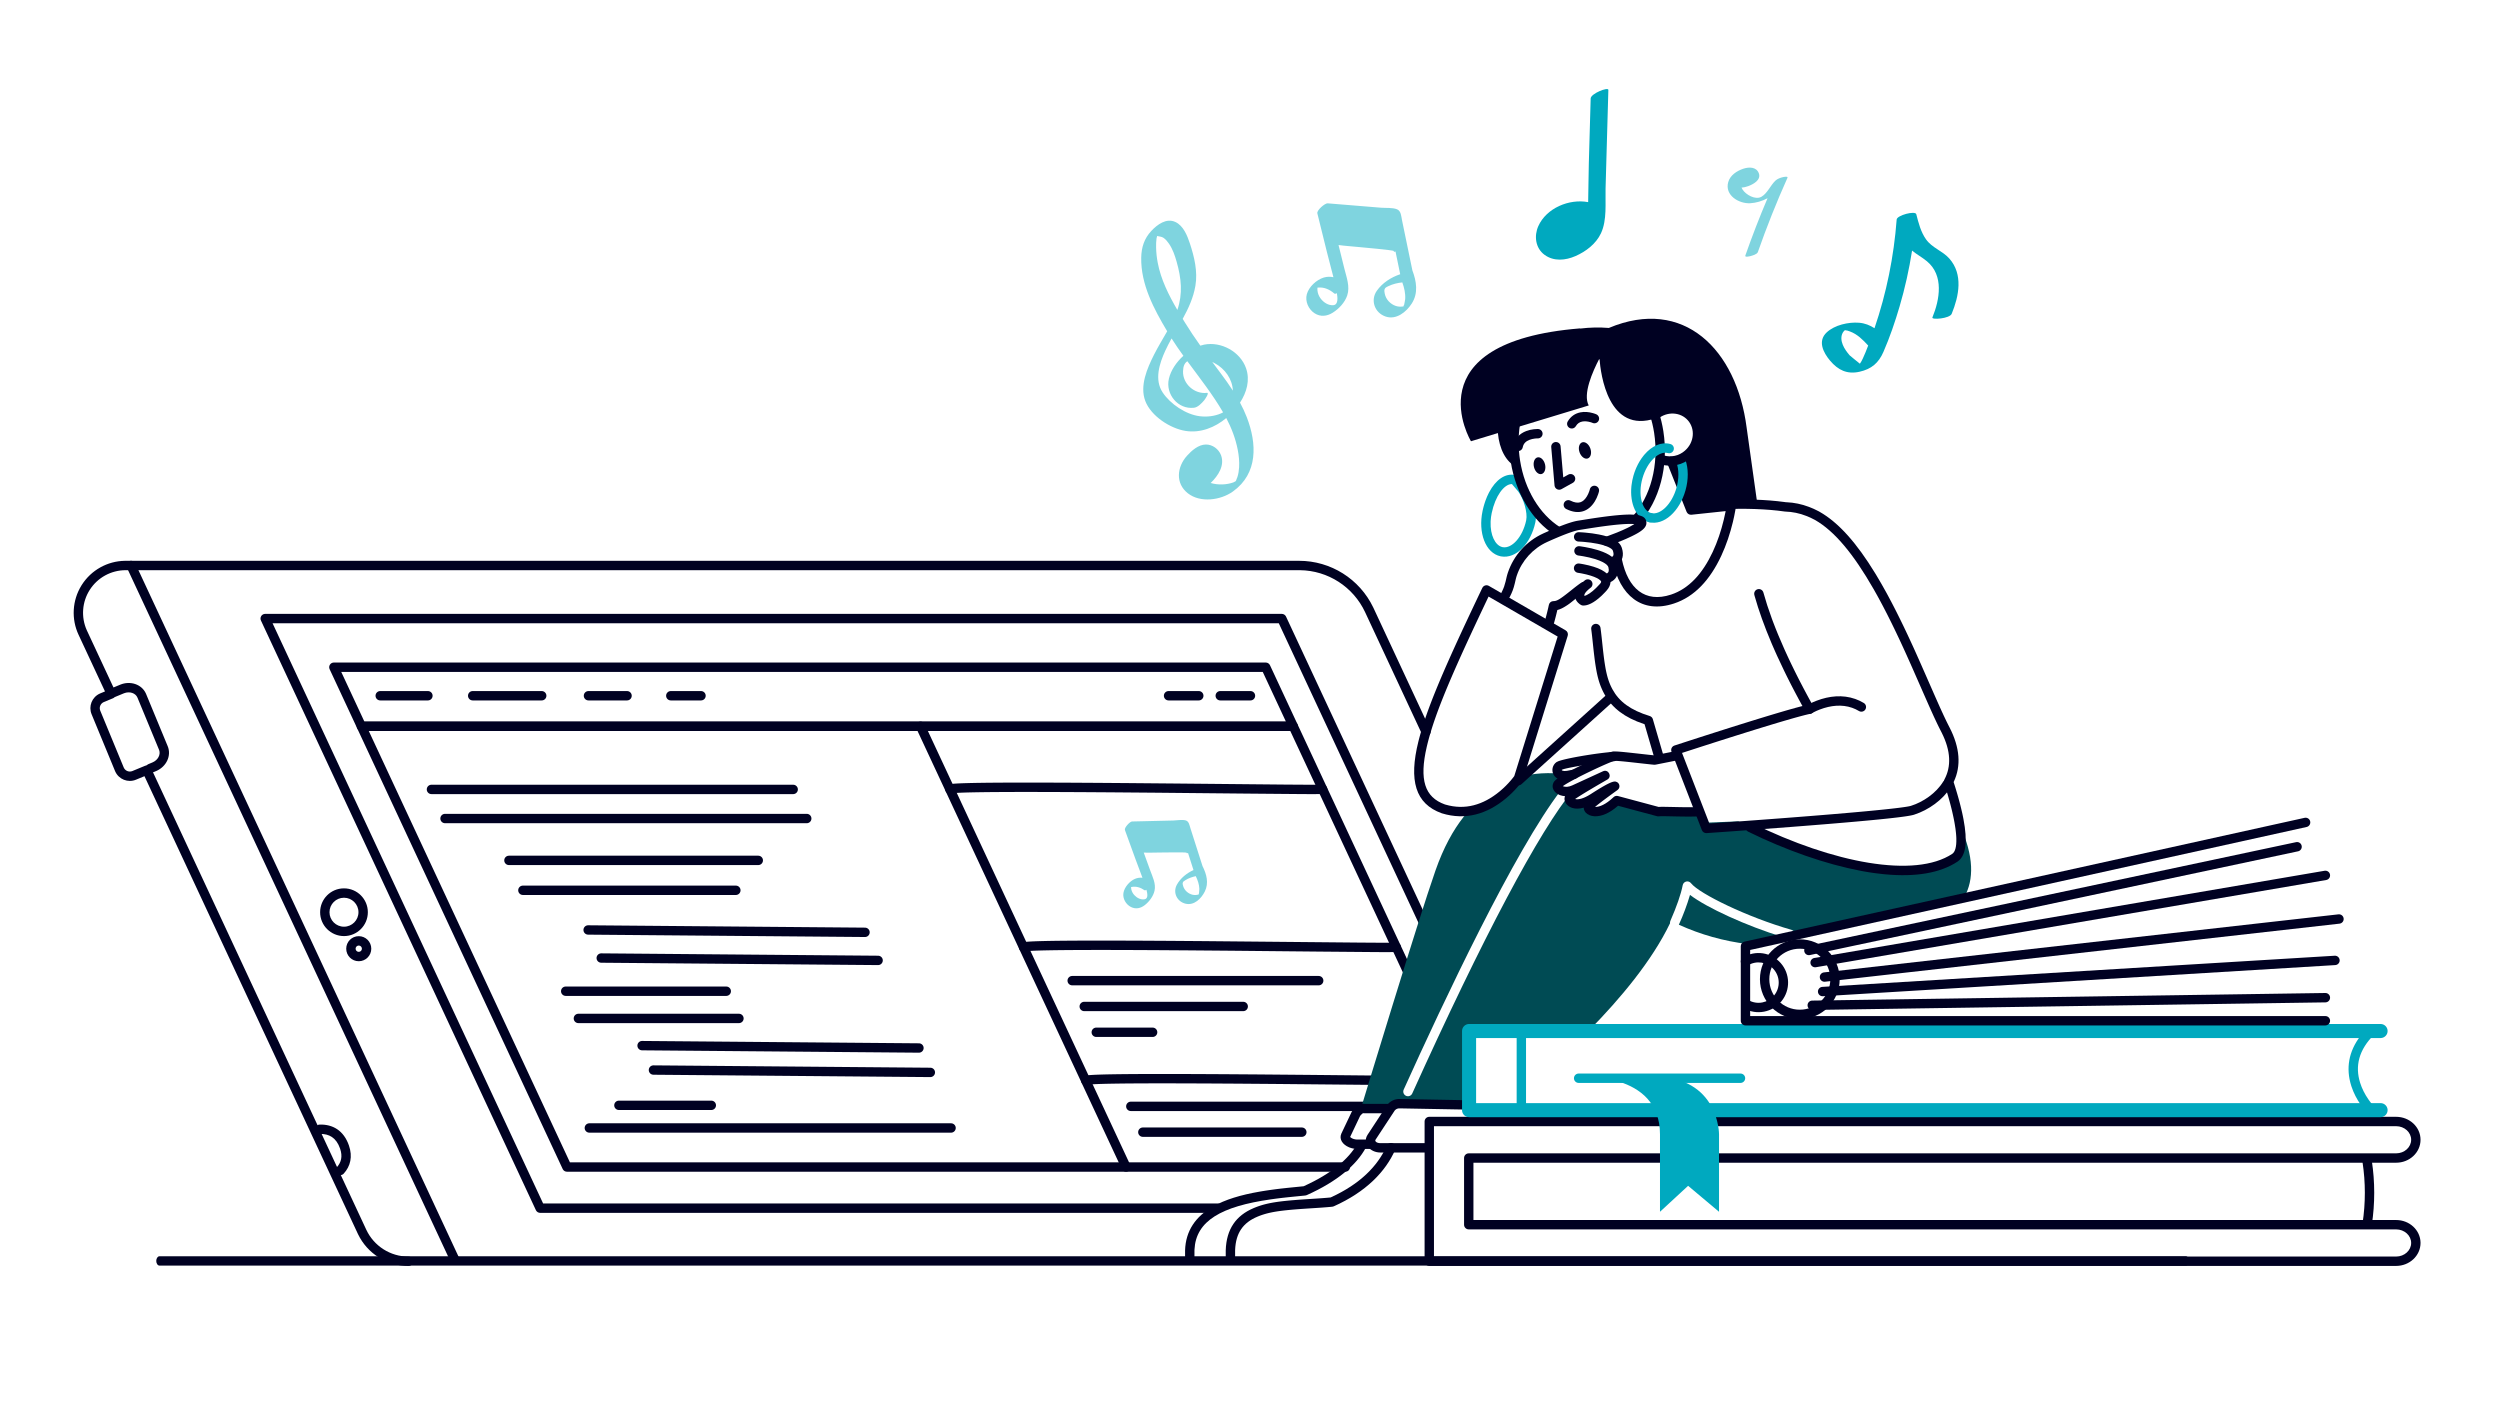 <svg width="1600" height="900" viewBox="0 0 1600 900" fill="none" xmlns="http://www.w3.org/2000/svg">
<path fill-rule="evenodd" clip-rule="evenodd" d="M831.408 358.919C851.668 358.906 870.115 370.526 878.867 388.757L879.129 389.311L915.339 466.961C916.039 468.463 915.389 470.248 913.888 470.948C912.442 471.622 910.733 471.045 909.983 469.66L909.901 469.497L873.691 391.846C866.111 375.576 849.871 365.118 831.953 364.922L831.41 364.919L80.412 364.919C71.092 364.924 62.421 369.687 57.418 377.55C52.5 385.28 51.797 394.952 55.522 403.3L55.719 403.731L73.949 442.821C74.645 444.314 74.006 446.075 72.545 446.786L72.379 446.86L66.469 449.31C64.374 450.179 63.344 452.534 64.097 454.647L64.173 454.844L79.17 491.168C80.042 493.266 82.401 494.296 84.516 493.543L84.713 493.467L92.813 490.117C94.24 489.527 95.87 490.117 96.596 491.457L96.679 491.621L234.39 786.954C239.286 797.477 249.836 804.21 261.442 804.219C263.099 804.22 264.441 805.564 264.44 807.221C264.439 808.878 263.095 810.22 261.438 810.219C247.654 810.209 235.111 802.301 229.149 789.906L228.951 789.487L92.454 496.758L87.004 499.012C81.869 501.131 76.001 498.771 73.741 493.727L73.627 493.464L58.627 457.133C56.508 452 58.87 446.133 63.908 443.881L64.171 443.768L67.187 442.517L50.282 406.269C45.544 396.126 46.23 384.292 52.078 374.774L52.356 374.329C58.371 364.876 68.733 359.094 79.916 358.923L80.41 358.919L831.408 358.919Z" fill="#000122"/>
<path fill-rule="evenodd" clip-rule="evenodd" d="M820.33 392.879C821.431 392.879 822.438 393.481 822.962 394.438L823.049 394.611L914.319 590.331C915.019 591.833 914.37 593.618 912.868 594.318C911.422 594.992 909.713 594.415 908.963 593.03L908.881 592.867L818.419 398.878H174.438L347.6 770.229H779.57C781.168 770.229 782.474 771.478 782.565 773.053L782.57 773.229C782.57 774.827 781.321 776.133 779.746 776.224L779.57 776.229H345.69C344.589 776.229 343.582 775.626 343.058 774.669L342.971 774.497L167.011 397.147C166.108 395.21 167.461 392.999 169.558 392.884L169.73 392.879H820.33Z" fill="#000122"/>
<path fill-rule="evenodd" clip-rule="evenodd" d="M587.862 462.099C589.308 461.425 591.017 462.002 591.767 463.387L591.849 463.55L723.389 745.63C724.089 747.132 723.439 748.917 721.938 749.617C720.492 750.291 718.783 749.714 718.033 748.329L717.951 748.166L586.411 466.086C585.711 464.584 586.36 462.799 587.862 462.099Z" fill="#000122"/>
<path fill-rule="evenodd" clip-rule="evenodd" d="M844.429 502.204L845.675 502.177L845.657 502.185L845.613 502.218L845.529 502.263L845.366 502.333C846.904 501.718 848.65 502.466 849.265 504.005C849.881 505.543 849.132 507.289 847.594 507.904L847.511 507.934L847.414 507.963L847.176 508.015L846.951 508.05L846.58 508.092L846.241 508.12L845.546 508.159L844.858 508.184L843.334 508.216L841.66 508.231L839.974 508.236L834.067 508.217L797.673 507.902L739.783 507.333L711.132 507.094L692.734 506.97L675.087 506.885L660.343 506.851L653.914 506.85L647.301 506.862L641.661 506.885L633.097 506.947L628.063 507.007L623.578 507.082L621.056 507.136L618.752 507.196L616.489 507.268L614.395 507.351L612.94 507.424L611.684 507.5L611.132 507.541L610.169 507.626L609.602 507.69L609.42 507.715L609.35 507.756L609.187 507.838C607.685 508.538 605.9 507.887 605.201 506.386C604.718 505.349 604.858 504.173 605.496 503.289C605.843 502.808 606.235 502.516 606.672 502.295C607.047 502.105 607.414 501.994 607.854 501.901C608.162 501.836 608.525 501.778 608.953 501.725L609.496 501.663C609.592 501.653 609.691 501.643 609.792 501.634L610.383 501.581L611.301 501.513L612.341 501.448L613.501 501.387L614.342 501.348L615.703 501.292L617.185 501.241L620.9 501.138L625.071 501.053L630.421 500.976L636.458 500.918L643.175 500.877L649.877 500.856L655.282 500.85L668.99 500.866L684.786 500.926L702.354 501.031L721.743 501.177L752.107 501.449L822.249 502.129L833.135 502.205L839.288 502.226L841.802 502.224L844.161 502.208C844.253 502.207 844.343 502.206 844.429 502.204Z" fill="#000122"/>
<path fill-rule="evenodd" clip-rule="evenodd" d="M892.044 603.318L892.836 603.297C892.821 603.298 892.813 603.299 892.807 603.302L892.754 603.34L892.669 603.386L892.504 603.458C894.04 602.836 895.789 603.577 896.411 605.113C897.033 606.649 896.292 608.398 894.756 609.02L894.625 609.065L894.462 609.107L894.334 609.133L894.106 609.169L893.731 609.212L893.262 609.249L892.523 609.287L891.161 609.326L889.642 609.347L887.4 609.358L881.194 609.34L845.413 609.032L788.027 608.468L759.572 608.227L739.878 608.093L727.531 608.029L717.128 607.991L707.493 607.973L699.708 607.974L690.36 607.999L683.674 608.039L677.668 608.097L672.908 608.164L668.212 608.257L666.352 608.304L665.049 608.342L662.772 608.421L661.552 608.472L660.443 608.526L659.445 608.582L658.56 608.641L657.788 608.702L657.121 608.768L656.761 608.811L656.579 608.835L656.517 608.873L656.354 608.955C654.854 609.659 653.067 609.013 652.364 607.513C651.878 606.478 652.015 605.3 652.652 604.414C652.999 603.931 653.392 603.638 653.83 603.416C654.206 603.225 654.572 603.115 655.013 603.021C655.321 602.956 655.684 602.898 656.111 602.845L656.655 602.783L657.262 602.726L658.14 602.656L659.139 602.589L660.259 602.527L661.94 602.449L663.341 602.395L665.732 602.319L670.073 602.215L674.52 602.138L679.513 602.076L685.778 602.024L691.915 601.993L695.725 601.981L702.434 601.972L715.146 601.986L730.824 602.044L748.272 602.146L770.255 602.312L870.025 603.258L879.727 603.325L885.256 603.347L889.222 603.345L891.572 603.326L892.044 603.318Z" fill="#000122"/>
<path fill-rule="evenodd" clip-rule="evenodd" d="M737.845 687.348L750.208 687.348L765.296 687.391L783.312 687.485L804.692 687.637L837.87 687.928L881.515 688.359C883.167 688.376 884.496 689.732 884.48 691.389C884.464 692.986 883.202 694.28 881.627 694.355L815.256 693.724L791.796 693.541L772.909 693.426L756.031 693.36L744.655 693.343L737.859 693.348L732.933 693.36L727.109 693.386L720.057 693.44L715.023 693.499L710.016 693.583L707.068 693.649L703.905 693.741L702.575 693.789L700.972 693.857L699.899 693.911L698.643 693.987L698.09 694.027L697.588 694.068L697.126 694.111L696.73 694.154L696.371 694.2L696.316 694.233L696.153 694.315C694.653 695.019 692.867 694.372 692.164 692.872C691.674 691.828 691.819 690.642 692.466 689.756C692.815 689.278 693.207 688.989 693.643 688.771C694.017 688.584 694.382 688.474 694.821 688.383C695.066 688.331 695.348 688.284 695.669 688.241L696.181 688.177L696.755 688.119L697.346 688.067L698.264 687.999L699.304 687.934L700.464 687.874L701.744 687.817L704.147 687.729L706.906 687.651L709.361 687.595L713.739 687.517L719.318 687.447L725.583 687.395L732.912 687.36L737.845 687.348Z" fill="#000122"/>
<path fill-rule="evenodd" clip-rule="evenodd" d="M843.97 624.618C845.627 624.618 846.97 625.961 846.97 627.618C846.97 629.216 845.721 630.522 844.146 630.613L843.97 630.618H686.2C684.543 630.618 683.2 629.275 683.2 627.618C683.2 626.02 684.449 624.715 686.024 624.623L686.2 624.618H843.97Z" fill="#000122"/>
<path fill-rule="evenodd" clip-rule="evenodd" d="M795.66 641.139C797.317 641.139 798.66 642.482 798.66 644.139C798.66 645.736 797.411 647.042 795.836 647.134L795.66 647.139H693.91C692.253 647.139 690.91 645.796 690.91 644.139C690.91 642.541 692.159 641.235 693.734 641.144L693.91 641.139H795.66Z" fill="#000122"/>
<path fill-rule="evenodd" clip-rule="evenodd" d="M737.68 657.658C739.337 657.658 740.68 659.001 740.68 660.658C740.68 662.256 739.431 663.562 737.856 663.653L737.68 663.658H701.61C699.953 663.658 698.61 662.315 698.61 660.658C698.61 659.061 699.859 657.755 701.434 657.663L701.61 657.658H737.68Z" fill="#000122"/>
<path fill-rule="evenodd" clip-rule="evenodd" d="M881.48 705.068C883.137 705.068 884.48 706.412 884.48 708.068C884.48 709.666 883.231 710.972 881.656 711.063L881.48 711.068H723.72C722.063 711.068 720.72 709.725 720.72 708.068C720.72 706.471 721.969 705.165 723.544 705.073L723.72 705.068H881.48Z" fill="#000122"/>
<path fill-rule="evenodd" clip-rule="evenodd" d="M833.17 721.589C834.827 721.589 836.17 722.932 836.17 724.589C836.17 726.187 834.921 727.493 833.346 727.584L833.17 727.589H731.42C729.763 727.589 728.42 726.246 728.42 724.589C728.42 722.991 729.669 721.685 731.244 721.594L731.42 721.589H833.17Z" fill="#000122"/>
<path fill-rule="evenodd" clip-rule="evenodd" d="M507.64 502.229C509.297 502.229 510.64 503.572 510.64 505.229C510.64 506.826 509.391 508.132 507.816 508.223L507.64 508.229H276.13C274.473 508.229 273.13 506.885 273.13 505.229C273.13 503.631 274.379 502.325 275.954 502.234L276.13 502.229H507.64Z" fill="#000122"/>
<path fill-rule="evenodd" clip-rule="evenodd" d="M516.32 520.858C517.977 520.858 519.32 522.202 519.32 523.858C519.32 525.456 518.071 526.762 516.496 526.853L516.32 526.858H284.82C283.163 526.858 281.82 525.515 281.82 523.858C281.82 522.261 283.069 520.955 284.644 520.863L284.82 520.858H516.32Z" fill="#000122"/>
<path fill-rule="evenodd" clip-rule="evenodd" d="M608.68 718.908C610.337 718.908 611.68 720.251 611.68 721.908C611.68 723.506 610.431 724.812 608.856 724.903L608.68 724.908H377.18C375.523 724.908 374.18 723.565 374.18 721.908C374.18 720.311 375.429 719.005 377.004 718.913L377.18 718.908H608.68Z" fill="#000122"/>
<path fill-rule="evenodd" clip-rule="evenodd" d="M485.3 547.648C486.957 547.648 488.3 548.992 488.3 550.648C488.3 552.246 487.051 553.552 485.476 553.643L485.3 553.648H325.72C324.063 553.648 322.72 552.305 322.72 550.648C322.72 549.051 323.969 547.745 325.544 547.654L325.72 547.648H485.3Z" fill="#000122"/>
<path fill-rule="evenodd" clip-rule="evenodd" d="M470.95 566.788C472.607 566.788 473.95 568.131 473.95 569.788C473.95 571.386 472.701 572.692 471.126 572.783L470.95 572.788H334.65C332.993 572.788 331.65 571.445 331.65 569.788C331.65 568.19 332.899 566.884 334.474 566.793L334.65 566.788H470.95Z" fill="#000122"/>
<path fill-rule="evenodd" clip-rule="evenodd" d="M376.436 592.179L553.636 593.689C555.292 593.703 556.624 595.057 556.61 596.714C556.596 598.312 555.336 599.607 553.761 599.685L553.584 599.688L376.384 598.178C374.728 598.164 373.396 596.81 373.41 595.153C373.424 593.555 374.684 592.26 376.259 592.182L376.436 592.179Z" fill="#000122"/>
<path fill-rule="evenodd" clip-rule="evenodd" d="M384.816 610.148L562.016 611.658C563.672 611.673 565.004 613.027 564.99 614.684C564.976 616.282 563.716 617.577 562.141 617.655L561.964 617.658L384.764 616.148C383.108 616.134 381.776 614.78 381.79 613.123C381.804 611.525 383.064 610.23 384.639 610.152L384.816 610.148Z" fill="#000122"/>
<path fill-rule="evenodd" clip-rule="evenodd" d="M410.955 666.209L588.156 667.719C589.812 667.733 591.144 669.088 591.13 670.744C591.116 672.342 589.856 673.637 588.281 673.715L588.104 673.719L410.904 672.209C409.248 672.195 407.916 670.84 407.93 669.183C407.944 667.586 409.204 666.29 410.779 666.213L410.955 666.209Z" fill="#000122"/>
<path fill-rule="evenodd" clip-rule="evenodd" d="M418.236 681.829L595.446 683.339C597.102 683.353 598.434 684.708 598.42 686.365C598.406 687.962 597.146 689.257 595.571 689.335L595.394 689.339L418.184 687.829C416.528 687.815 415.196 686.46 415.21 684.803C415.224 683.206 416.484 681.911 418.059 681.833L418.236 681.829Z" fill="#000122"/>
<path fill-rule="evenodd" clip-rule="evenodd" d="M464.81 631.379C466.467 631.379 467.81 632.722 467.81 634.379C467.81 635.977 466.561 637.283 464.986 637.374L464.81 637.379H362.05C360.393 637.379 359.05 636.036 359.05 634.379C359.05 632.781 360.299 631.475 361.874 631.384L362.05 631.379H464.81Z" fill="#000122"/>
<path fill-rule="evenodd" clip-rule="evenodd" d="M472.93 648.799C474.587 648.799 475.93 650.142 475.93 651.799C475.93 653.397 474.681 654.702 473.106 654.794L472.93 654.799H370.17C368.513 654.799 367.17 653.456 367.17 651.799C367.17 650.201 368.419 648.895 369.994 648.804L370.17 648.799H472.93Z" fill="#000122"/>
<path fill-rule="evenodd" clip-rule="evenodd" d="M455.24 704.408C456.897 704.408 458.24 705.751 458.24 707.408C458.24 709.006 456.991 710.312 455.416 710.403L455.24 710.408H396.1C394.443 710.408 393.1 709.065 393.1 707.408C393.1 705.811 394.349 704.505 395.924 704.413L396.1 704.408H455.24Z" fill="#000122"/>
<path fill-rule="evenodd" clip-rule="evenodd" d="M827.69 461.818C828.791 461.818 829.798 462.421 830.322 463.378L830.409 463.55L904.629 622.71C905.329 624.212 904.679 625.997 903.178 626.697C901.732 627.372 900.023 626.794 899.273 625.41L899.191 625.246L825.779 467.817H236.008L364.75 743.898H861.02C862.618 743.898 863.924 745.147 864.015 746.722L864.02 746.898C864.02 748.496 862.771 749.802 861.196 749.893L861.02 749.898H362.84C361.739 749.898 360.732 749.296 360.208 748.339L360.121 748.166L228.581 466.086C227.678 464.15 229.031 461.938 231.128 461.823L231.3 461.818H827.69Z" fill="#000122"/>
<path fill-rule="evenodd" clip-rule="evenodd" d="M273.87 442.278C275.527 442.278 276.87 443.621 276.87 445.278C276.87 446.876 275.621 448.182 274.046 448.273L273.87 448.278H243.34C241.683 448.278 240.34 446.935 240.34 445.278C240.34 443.681 241.589 442.375 243.164 442.283L243.34 442.278H273.87Z" fill="#000122"/>
<path fill-rule="evenodd" clip-rule="evenodd" d="M401.31 442.278C402.967 442.278 404.31 443.621 404.31 445.278C404.31 446.876 403.061 448.182 401.486 448.273L401.31 448.278H376.62C374.963 448.278 373.62 446.935 373.62 445.278C373.62 443.681 374.869 442.375 376.444 442.283L376.62 442.278H401.31Z" fill="#000122"/>
<path fill-rule="evenodd" clip-rule="evenodd" d="M448.65 442.278C450.307 442.278 451.65 443.621 451.65 445.278C451.65 446.876 450.401 448.182 448.826 448.273L448.65 448.278H429.31C427.653 448.278 426.31 446.935 426.31 445.278C426.31 443.681 427.559 442.375 429.134 442.283L429.31 442.278H448.65Z" fill="#000122"/>
<path fill-rule="evenodd" clip-rule="evenodd" d="M800.3 442.278C801.957 442.278 803.3 443.621 803.3 445.278C803.3 446.876 802.051 448.182 800.476 448.273L800.3 448.278H780.96C779.303 448.278 777.96 446.935 777.96 445.278C777.96 443.681 779.209 442.375 780.784 442.283L780.96 442.278H800.3Z" fill="#000122"/>
<path fill-rule="evenodd" clip-rule="evenodd" d="M767.22 442.278C768.877 442.278 770.22 443.621 770.22 445.278C770.22 446.876 768.971 448.182 767.396 448.273L767.22 448.278H747.88C746.223 448.278 744.88 446.935 744.88 445.278C744.88 443.681 746.129 442.375 747.704 442.283L747.88 442.278H767.22Z" fill="#000122"/>
<path fill-rule="evenodd" clip-rule="evenodd" d="M346.7 442.278C348.357 442.278 349.7 443.621 349.7 445.278C349.7 446.876 348.451 448.182 346.876 448.273L346.7 448.278H302.52C300.863 448.278 299.52 446.935 299.52 445.278C299.52 443.681 300.769 442.375 302.344 442.283L302.52 442.278H346.7Z" fill="#000122"/>
<path fill-rule="evenodd" clip-rule="evenodd" d="M810.07 424.019H213.68C211.486 424.019 210.034 426.297 210.961 428.286L228.581 466.086C229.074 467.143 230.134 467.819 231.3 467.819H827.69C829.884 467.819 831.336 465.54 830.409 463.551L812.789 425.751C812.296 424.694 811.236 424.019 810.07 424.019ZM808.158 430.019L822.981 461.818H233.211L218.388 430.019H808.158Z" fill="#000122"/>
<path fill-rule="evenodd" clip-rule="evenodd" d="M204.578 719.73C212.849 719.503 219.936 723.389 223.314 733.115C225.798 740.266 224.282 746.37 219.983 751.114C218.87 752.341 216.973 752.435 215.745 751.322C214.518 750.209 214.424 748.312 215.537 747.084C218.423 743.9 219.376 740.064 217.646 735.083C215.219 728.096 210.608 725.567 204.742 725.728C203.086 725.773 201.707 724.468 201.661 722.811C201.616 721.155 202.921 719.776 204.578 719.73Z" fill="#000122"/>
<path fill-rule="evenodd" clip-rule="evenodd" d="M76.94 438.198C83.408 435.515 90.733 437.949 93.381 443.872L93.502 444.152L107.343 477.605C109.831 483.636 106.508 490.581 100.135 493.389L99.834 493.518L97.314 494.568C95.784 495.205 94.028 494.482 93.391 492.953C92.776 491.478 93.427 489.792 94.845 489.102L95.006 489.03L97.532 487.977C101.109 486.496 102.91 482.958 101.875 480.094L101.798 479.896L87.959 446.448C86.784 443.615 83.061 442.285 79.48 443.644L79.237 443.741L74.087 445.871C72.555 446.504 70.801 445.776 70.168 444.245C69.557 442.769 70.212 441.085 71.632 440.399L71.793 440.327L76.94 438.198Z" fill="#000122"/>
<path fill-rule="evenodd" clip-rule="evenodd" d="M82.622 359.2C84.068 358.525 85.777 359.103 86.527 360.487L86.609 360.651L293.609 804.551C294.309 806.052 293.659 807.837 292.158 808.538C290.712 809.212 289.003 808.634 288.253 807.25L288.171 807.087L81.171 363.187C80.471 361.685 81.121 359.9 82.622 359.2Z" fill="#000122"/>
<path fill-rule="evenodd" clip-rule="evenodd" d="M220.15 568.549C211.717 568.549 204.88 575.385 204.88 583.819C204.88 592.252 211.717 599.089 220.15 599.089C228.583 599.089 235.42 592.252 235.42 583.819C235.42 575.385 228.583 568.549 220.15 568.549ZM220.15 574.549C225.27 574.549 229.42 578.699 229.42 583.819C229.42 588.939 225.27 593.089 220.15 593.089C215.03 593.089 210.88 588.939 210.88 583.819C210.88 578.699 215.03 574.549 220.15 574.549Z" fill="#000122"/>
<path fill-rule="evenodd" clip-rule="evenodd" d="M229.6 599.148C225.171 599.148 221.58 602.739 221.58 607.168C221.58 611.598 225.171 615.188 229.6 615.188C234.029 615.188 237.62 611.598 237.62 607.168C237.62 602.739 234.029 599.148 229.6 599.148ZM229.6 605.148C230.716 605.148 231.62 606.053 231.62 607.168C231.62 608.284 230.716 609.188 229.6 609.188C228.484 609.188 227.58 608.284 227.58 607.168C227.58 606.053 228.484 605.148 229.6 605.148Z" fill="#000122"/>
<path fill-rule="evenodd" clip-rule="evenodd" d="M1254.17 527.918C1255.89 538.698 1255.17 546.268 1251.09 548.968C1221.32 568.638 1157.41 549.348 1112.48 525.668C1099.26 526.238 1090.34 526.578 1090.34 526.578L1087.62 519.438V519.438C1076.67 519.868 1064.51 519.018 1061.32 519.438L1034.73 512.308C1022.67 523.788 1014.73 518.428 1016.96 515.848C1018.32 514.288 1024.05 509.968 1028.38 506.788V506.788L1027.17 506.088C1025.31 507.168 1022.91 508.628 1019.82 510.618C1007.67 518.458 1002.82 512.258 1004.73 510.128C1005.83 508.918 1012.82 504.678 1018.73 501.208L1017.73 500.628L1007.83 505.178C1007.49 505.348 1007.16 505.488 1006.83 505.618C985.4 531.288 948.96 599.998 903.83 699.828C903.148 701.339 901.371 702.011 899.86 701.328C898.35 700.646 897.678 698.869 898.36 697.358C923.81 640.998 969.48 544.128 999 505.798C997.11 504.928 996.2 503.388 997 501.998C997.61 500.998 1001.41 498.688 1006.35 496.068C995.72 494.368 985.06 494.238 975.09 496.638L959.22 510.998C959.22 510.998 942.7 515.238 936.72 522.808C930.02 531.308 923.89 542.338 918.72 557.088C907.92 587.708 871.4 708.088 871.4 708.088H938.46L941.71 658.358C941.71 658.358 994.2 659.868 1017.21 659.258C1036.94 639.178 1057.3 614.878 1068.81 590.898C1068.75 590.377 1068.83 589.85 1069.04 589.368C1073.04 580.238 1075.8 572.368 1076.93 566.528C1077.15 565.373 1078.03 564.455 1079.17 564.179C1080.32 563.903 1081.52 564.321 1082.24 565.248C1087.47 571.918 1118.24 587.008 1146.63 595.118C1147.95 595.503 1148.84 596.741 1148.79 598.118C1189.79 590.058 1257.51 576.568 1257.3 573.888C1263.2 563.108 1263.59 548.228 1254.17 527.918Z" fill="#004B54"/>
<path fill-rule="evenodd" clip-rule="evenodd" d="M1074.49 591.768V591.828C1088.39 598.144 1103.17 602.305 1118.32 604.168C1118.98 603.938 1127.87 602.168 1140.86 599.648C1117.66 592.548 1092.33 580.948 1081.6 572.738C1079.67 579.238 1077.3 585.596 1074.49 591.768H1074.49Z" fill="#004B54"/>
<path fill-rule="evenodd" clip-rule="evenodd" d="M868.732 731.882C869.531 730.431 871.355 729.902 872.806 730.7C874.258 731.499 874.787 733.324 873.988 734.775C868.049 745.567 856.073 756.024 836.327 764.876C836.031 765.009 835.715 765.093 835.392 765.124L826.83 765.973L823.95 766.273L820.88 766.611L818.693 766.87L816.821 767.108L815.401 767.299L813.173 767.612C781.775 772.115 765.365 781.291 764.472 799.747L764.45 800.309V806.179C764.45 807.836 763.107 809.179 761.45 809.179C759.852 809.179 758.546 807.93 758.455 806.355L758.45 806.179L758.451 800.216C758.837 787.752 765.149 778.518 776.423 772.123C784.175 767.725 793.95 764.754 806.344 762.613L808.013 762.333L809.712 762.062C809.998 762.017 810.285 761.973 810.574 761.93L812.321 761.672L813.653 761.483L814.929 761.308L816.268 761.13L818.102 760.898L820.3 760.638L824.415 760.19L834.317 759.201L834.585 759.08C852.52 750.923 863.237 741.602 868.526 732.251L868.732 731.882Z" fill="#000122"/>
<path fill-rule="evenodd" clip-rule="evenodd" d="M865.017 711.707C866.393 708.849 870.016 705.788 873.217 706.438L873.399 706.48L888.47 706.479C890.068 706.479 891.374 707.728 891.465 709.303L891.47 709.479C891.47 711.077 890.221 712.382 888.646 712.474L888.47 712.479H872.92C872.77 712.479 872.62 712.468 872.473 712.445L872.356 712.423L872.302 712.454C872.2 712.515 872.084 712.594 871.957 712.689L871.828 712.79C871.239 713.26 870.652 713.926 870.467 714.228L870.43 714.296L864.095 727.629L864.112 727.651C864.189 727.746 864.302 727.859 864.45 727.982L864.568 728.076C865.476 728.769 866.904 729.255 868.4 729.313L868.7 729.319H877.43C879.087 729.319 880.43 730.662 880.43 732.319C880.43 733.917 879.181 735.222 877.606 735.314L877.43 735.319H868.7C866.982 735.319 865.291 734.994 863.777 734.419L863.328 734.239C859.414 732.584 856.851 729.225 858.446 725.55L858.54 725.342L865.017 711.707Z" fill="#000122"/>
<path fill-rule="evenodd" clip-rule="evenodd" d="M887.503 733.302C888.169 731.785 889.939 731.096 891.456 731.762C892.973 732.428 893.663 734.198 892.997 735.715C886.785 749.863 874.274 762.791 853.617 772.046C853.321 772.179 853.005 772.263 852.683 772.294L851.587 772.399L849.905 772.549L848.149 772.693L846.291 772.834L844.302 772.976L839.555 773.287L836.372 773.49L832.64 773.746L830.891 773.876L828.141 774.095L826.584 774.229L825.093 774.367L823.664 774.509L822.746 774.606L821.416 774.756L820.56 774.859L819.728 774.965L818.521 775.129L817.744 775.243L816.986 775.359L815.886 775.541L815.176 775.667L814.482 775.797L813.472 776.001L812.495 776.214L811.861 776.362L811.239 776.515L810.629 776.673L810.03 776.837L809.441 777.007L808.86 777.182L808.288 777.363L807.722 777.55L807.163 777.743L806.609 777.943L806.06 778.15L805.514 778.364L804.97 778.584C804.88 778.622 804.789 778.659 804.699 778.697C795.635 782.512 790.955 788.969 790.488 799.82L790.47 800.309V806.179C790.47 807.835 789.127 809.179 787.47 809.179C785.872 809.179 784.566 807.93 784.475 806.355L784.47 806.179L784.471 800.216C784.893 786.592 791.042 777.935 802.372 773.167L803.258 772.803L803.849 772.571L804.442 772.345L805.337 772.021L805.938 771.814L806.544 771.614L807.156 771.421C807.258 771.389 807.361 771.358 807.464 771.327L808.087 771.143L808.717 770.965L809.357 770.793L810.006 770.628L810.667 770.467L811.339 770.312L812.024 770.163L812.722 770.018C812.84 769.994 812.958 769.971 813.077 769.947L814.164 769.742L814.909 769.611L815.671 769.484L816.451 769.361L817.251 769.242L818.07 769.126L818.911 769.014L820.213 768.851L821.11 768.746L822.501 768.594L823.46 768.495L824.949 768.351L826.501 768.211L828.118 768.074L829.804 767.94L831.562 767.808L834.024 767.634L843.197 767.037L844.551 766.944L847.068 766.759L848.82 766.619L850.487 766.474L851.607 766.37L851.848 766.261C870.482 757.758 881.674 746.241 887.3 733.76L887.503 733.302Z" fill="#000122"/>
<path fill-rule="evenodd" clip-rule="evenodd" d="M895.895 703.359L935.765 704.089C937.421 704.12 938.74 705.487 938.709 707.144C938.68 708.741 937.408 710.024 935.831 710.086L935.655 710.088L895.705 709.356C894.553 709.304 893.446 709.782 892.696 710.646L892.599 710.764L880.315 729.47C879.798 730.254 880.828 731.533 883.235 731.615L883.48 731.619H913.48C915.137 731.619 916.48 732.962 916.48 734.619C916.48 736.216 915.231 737.522 913.656 737.614L913.48 737.619H883.48C876.779 737.619 871.824 731.779 875.175 726.372L875.302 726.172L887.662 707.352L887.789 707.173C889.666 704.725 892.585 703.314 895.584 703.35L895.895 703.359Z" fill="#000122"/>
<path fill-rule="evenodd" clip-rule="evenodd" d="M1068.69 292.501C1070.17 291.91 1071.85 292.587 1072.52 294.016L1072.59 294.178L1084.16 323.224L1107.7 320.725C1109.57 320.526 1111.14 322.069 1111.01 323.914L1110.99 324.169L1110.89 324.845L1110.79 325.463L1110.62 326.5L1110.55 326.873C1110.17 329.036 1109.68 331.441 1109.06 334.028C1107.27 341.423 1104.82 348.822 1101.59 355.753C1094.47 371.015 1084.57 381.884 1071.36 386.237C1050.62 393.082 1036.66 380.937 1032.12 359.17C1031.78 357.548 1032.83 355.959 1034.45 355.621C1036.07 355.283 1037.66 356.323 1038 357.945C1041.89 376.614 1052.75 386.061 1069.48 380.539C1080.86 376.79 1089.66 367.119 1096.15 353.216C1099.2 346.682 1101.53 339.655 1103.22 332.623C1103.62 330.982 1103.96 329.42 1104.25 327.954L1104.41 327.108L1082.53 329.431C1081.25 329.567 1080.04 328.875 1079.5 327.725L1079.42 327.558L1067.01 296.398C1066.4 294.859 1067.15 293.114 1068.69 292.501Z" fill="#000122"/>
<path fill-rule="evenodd" clip-rule="evenodd" d="M960.38 356.034L960.662 356.09C970.318 357.835 979.755 347.86 982.635 334.239C984.068 327.445 980.861 316.953 976.602 311.128L976.474 310.965L971.474 305.035C971.043 304.524 970.454 304.171 969.8 304.033C963.235 302.647 957.203 307.231 953.087 314.984L952.734 315.667C952.037 317.046 951.4 318.52 950.83 320.072L950.55 320.854C950.367 321.38 950.192 321.915 950.024 322.457L949.779 323.276C949.699 323.551 949.621 323.828 949.545 324.107L949.324 324.949C949.216 325.373 949.113 325.8 949.015 326.232L948.825 327.099C945.915 340.9 950.675 353.985 960.38 356.034ZM967.645 309.802L971.81 314.741L971.758 314.669C975.096 319.234 977.801 328.085 976.765 332.999C974.472 343.84 967.485 351.226 961.783 350.196L961.588 350.157C956.897 349.166 953.689 342.449 953.995 333.982L954.03 333.252C954.124 331.662 954.342 330.015 954.695 328.337C956.987 317.467 962.507 309.963 967.422 309.805L967.645 309.802Z" fill="#00A9BF"/>
<path fill-rule="evenodd" clip-rule="evenodd" d="M1005.73 223.15C1032.94 217.575 1059.12 241.426 1064.55 275.969C1068.03 298.358 1062.13 320.514 1049.22 334.661C1048.1 335.885 1046.2 335.971 1044.98 334.855C1043.75 333.738 1043.67 331.84 1044.78 330.616C1056.42 317.869 1061.83 297.548 1058.63 276.895C1053.68 245.437 1030.39 224.222 1006.93 229.028C983.353 233.859 967.881 263.198 972.843 294.73C975.795 313.415 985.409 329.144 998.346 337.345C999.746 338.232 1000.16 340.085 999.274 341.485C998.387 342.884 996.533 343.3 995.134 342.412C980.676 333.248 970.128 315.99 966.916 295.665C961.498 261.231 978.654 228.697 1005.73 223.15Z" fill="#000122"/>
<path fill-rule="evenodd" clip-rule="evenodd" d="M995.523 282.9C997.115 282.763 998.523 283.895 998.749 285.457L998.769 285.632L1000.48 305.551L1003.7 303.758C1005.09 302.982 1006.84 303.435 1007.69 304.762L1007.78 304.919C1008.56 306.313 1008.1 308.058 1006.78 308.906L1006.62 309L999.35 313.05C997.5 314.08 995.215 312.92 994.921 310.86L994.901 310.686L992.791 286.146C992.649 284.495 993.872 283.042 995.523 282.9Z" fill="#000122"/>
<path fill-rule="evenodd" clip-rule="evenodd" d="M1011.45 263.91C1014.09 263.383 1016.81 263.647 1019.42 264.388L1019.99 264.557C1020.26 264.641 1020.51 264.725 1020.74 264.805L1021.16 264.962L1021.51 265.107C1021.56 265.13 1021.61 265.152 1021.66 265.173C1023.17 265.854 1023.85 267.63 1023.17 269.141C1022.51 270.598 1020.83 271.275 1019.36 270.712L1019.03 270.573L1018.8 270.486L1018.52 270.385C1018.46 270.368 1018.41 270.35 1018.35 270.332L1017.99 270.219C1017.92 270.199 1017.86 270.18 1017.79 270.16C1016.01 269.656 1014.2 269.48 1012.62 269.795C1010.88 270.14 1009.53 271.05 1008.51 272.773C1007.67 274.2 1005.83 274.674 1004.41 273.833C1002.98 272.991 1002.5 271.152 1003.35 269.725C1005.26 266.482 1008.08 264.579 1011.45 263.91Z" fill="#000122"/>
<path fill-rule="evenodd" clip-rule="evenodd" d="M984.022 274.565L984.369 274.571C986.025 274.631 987.318 276.022 987.258 277.678C987.2 279.274 985.904 280.534 984.327 280.568L984.144 280.567C984.038 280.565 983.919 280.565 983.788 280.568L983.358 280.584C983.049 280.601 982.697 280.631 982.312 280.677C981.128 280.818 979.965 281.082 978.909 281.488C976.582 282.384 975.124 283.797 974.612 285.984L974.555 286.25C974.24 287.876 972.666 288.939 971.039 288.624C969.412 288.309 968.349 286.734 968.665 285.108C969.553 280.525 972.55 277.506 976.755 275.889C978.317 275.288 979.955 274.915 981.601 274.719C982.547 274.606 983.371 274.564 984.022 274.565Z" fill="#000122"/>
<ellipse cx="1014.37" cy="288.263" rx="3.66" ry="5.46" transform="rotate(-19.49 1014.37 288.263)" fill="#000122"/>
<ellipse cx="985.282" cy="298.055" rx="3.64" ry="5.48" transform="rotate(-13.48 985.282 298.055)" fill="#000122"/>
<path fill-rule="evenodd" clip-rule="evenodd" d="M1017.48 313.202C1017.85 311.585 1019.45 310.569 1021.07 310.932C1022.68 311.295 1023.7 312.9 1023.34 314.516L1023.27 314.814L1023.17 315.17L1023.05 315.58C1023.03 315.653 1023 315.728 1022.98 315.804L1022.82 316.288C1022.79 316.372 1022.76 316.458 1022.73 316.546C1022.22 317.998 1021.56 319.451 1020.72 320.827C1016.82 327.238 1010.5 329.807 1002.39 325.775C1000.91 325.037 1000.31 323.236 1001.04 321.752C1001.78 320.269 1003.58 319.665 1005.07 320.403C1010.11 322.912 1013.19 321.658 1015.59 317.71C1016.2 316.719 1016.69 315.637 1017.07 314.552L1017.21 314.15L1017.32 313.801L1017.4 313.511L1017.46 313.288C1017.47 313.256 1017.48 313.227 1017.48 313.202Z" fill="#000122"/>
<path fill-rule="evenodd" clip-rule="evenodd" d="M1045.39 304.468C1045.82 302.973 1046.32 301.529 1046.89 300.146L1047.21 299.398C1048.51 296.431 1050.13 293.767 1051.96 291.512L1052.42 290.957C1057.17 285.402 1063.27 282.556 1069.09 284.19C1070.69 284.637 1071.62 286.294 1071.17 287.889C1070.74 289.427 1069.18 290.347 1067.64 290.009L1067.47 289.967C1061.83 288.384 1054.24 295.291 1051.17 306.108C1048.14 316.738 1050.94 326.506 1056.41 328.261L1056.61 328.321L1056.87 328.391C1058.47 328.822 1059.42 330.468 1058.99 332.068C1058.57 333.611 1057.03 334.547 1055.48 334.226L1055.31 334.185L1055.02 334.105C1047.1 331.873 1043.04 322.262 1044.09 311.313L1044.18 310.519C1044.41 308.529 1044.82 306.5 1045.39 304.468Z" fill="#00A9BF"/>
<path fill-rule="evenodd" clip-rule="evenodd" d="M1117.84 273.648C1111.42 223.758 1077.61 189.758 1029.66 209.888C1023.57 209.399 1017.44 209.53 1011.38 210.278L1011.23 210.168C903.23 218.928 941.42 282.398 941.42 282.398L958.65 277.158C959.59 287.338 963.65 295.418 970.57 299.018C970.31 297.758 968.57 280.718 969.44 273.888L1016.78 259.498C1012.91 252.298 1019.14 238.018 1023.66 229.388C1024.41 239.498 1029.3 278.028 1059.66 267.688C1059.85 268.348 1061.01 266.688 1062.42 263.688C1069.12 260.051 1077.45 261.481 1082.55 267.148C1088.46 273.958 1087.46 284.518 1080.29 290.738C1076.72 293.874 1072.03 295.425 1067.29 295.038C1076.02 312.548 1082.15 326.488 1082.15 326.488C1082.15 326.488 1116.8 322.578 1124.75 322.898L1117.84 273.648Z" fill="#000122"/>
<path fill-rule="evenodd" clip-rule="evenodd" d="M1074.82 292.462C1076.38 291.906 1078.1 292.721 1078.66 294.282C1080.64 299.843 1080.67 306.869 1078.72 313.83C1074.95 327.231 1064.88 336.56 1055.4 334.199C1053.8 333.798 1052.82 332.17 1053.22 330.562C1053.61 329.012 1055.13 328.047 1056.68 328.339L1056.86 328.377C1062.48 329.78 1069.94 322.873 1072.94 312.208C1074.57 306.391 1074.55 300.623 1073 296.294C1072.45 294.734 1073.26 293.018 1074.82 292.462Z" fill="#00A9BF"/>
<path fill-rule="evenodd" clip-rule="evenodd" d="M1056.91 263.733C1065.27 256.481 1077.81 257.062 1084.83 265.142C1091.84 273.23 1090.65 285.679 1082.29 292.943C1076.99 297.642 1069.63 299.242 1062.86 297.167C1061.28 296.681 1060.39 295.003 1060.87 293.419C1061.36 291.835 1063.04 290.945 1064.62 291.43C1069.39 292.893 1074.58 291.765 1078.33 288.434C1084.27 283.279 1085.1 274.608 1080.29 269.075C1075.5 263.548 1066.75 263.143 1060.85 268.264C1059.6 269.35 1057.7 269.216 1056.61 267.965C1055.53 266.714 1055.66 264.819 1056.91 263.733Z" fill="#000122"/>
<path fill-rule="evenodd" clip-rule="evenodd" d="M1102.76 319.901C1116.11 319.307 1130.21 319.679 1141.98 321.285L1142.92 321.417L1143.46 321.437C1148.29 321.656 1153.06 322.642 1157.54 324.342L1158.21 324.602C1159.86 325.227 1161.48 325.951 1163.05 326.771L1163.43 326.978L1163.48 326.995C1163.68 327.064 1163.86 327.154 1164.04 327.262L1164.12 327.312L1164.55 327.554C1176.78 334.499 1188.32 347.628 1200.05 366.801L1201.1 368.534C1203.03 371.741 1204.96 375.111 1206.91 378.643L1207.97 380.586C1208.14 380.912 1208.32 381.24 1208.5 381.569L1209.56 383.56L1210.63 385.583L1211.7 387.638C1212.06 388.329 1212.41 389.024 1212.77 389.725L1213.85 391.844L1214.92 393.996C1215.28 394.718 1215.64 395.446 1216 396.179L1217.09 398.394C1217.27 398.766 1217.45 399.139 1217.63 399.513L1218.19 400.664C1218.57 401.462 1218.95 402.248 1219.32 403.026L1220.69 405.919L1222.27 409.308L1224.26 413.616L1226.35 418.242L1228.88 423.92L1232.33 431.755L1237.77 444.144L1239.86 448.878L1241.49 452.527L1242.78 455.359L1243.94 457.87L1244.88 459.854L1245.88 461.935L1246.61 463.402L1247.44 465.038L1247.67 465.49C1254.45 478.589 1255.09 490.184 1250.56 500.01L1250.32 500.513L1250.75 501.875L1251.26 503.501L1251.75 505.102L1252.22 506.679L1252.68 508.23C1252.75 508.486 1252.83 508.742 1252.9 508.996L1253.33 510.509C1253.4 510.759 1253.47 511.008 1253.54 511.256L1253.94 512.732L1254.32 514.182L1254.69 515.607C1254.75 515.842 1254.81 516.076 1254.86 516.31L1255.2 517.696C1255.31 518.154 1255.42 518.608 1255.52 519.057L1255.83 520.393L1256.11 521.702L1256.37 522.987L1256.62 524.245C1259.3 538.36 1258.35 547.501 1252.99 551.301L1252.75 551.47C1241.59 558.855 1225.76 561.362 1206.45 559.562L1204.98 559.417C1203.25 559.238 1201.49 559.025 1199.71 558.78L1198.18 558.561L1196.64 558.326C1196.38 558.285 1196.12 558.244 1195.86 558.202L1194.3 557.943C1193.77 557.854 1193.25 557.762 1192.72 557.667L1191.13 557.376C1168.43 553.111 1142.71 544.025 1118.83 532.27C1117.35 531.538 1116.74 529.74 1117.47 528.253C1118.2 526.767 1120 526.155 1121.49 526.887C1173.39 552.449 1225.59 562.253 1249.43 546.468C1251.29 545.234 1252.17 541.98 1252.06 536.945L1252.04 536.157C1252.03 535.889 1252.01 535.617 1252 535.34L1251.94 534.496L1251.87 533.625C1251.86 533.477 1251.84 533.328 1251.83 533.178L1251.73 532.266L1251.62 531.326L1251.5 530.36C1251.36 529.38 1251.2 528.361 1251.02 527.302L1250.83 526.23C1250.8 526.05 1250.77 525.868 1250.73 525.685L1250.52 524.575L1250.29 523.439L1250.04 522.277L1249.78 521.091L1249.51 519.88L1249.22 518.643L1248.91 517.383C1248.86 517.17 1248.8 516.957 1248.75 516.743L1248.42 515.446C1248.36 515.228 1248.3 515.008 1248.25 514.788L1247.89 513.455C1247.83 513.231 1247.77 513.005 1247.71 512.779L1247.33 511.41C1247.26 511.18 1247.2 510.949 1247.13 510.717L1246.73 509.313L1246.31 507.886L1245.88 506.435L1245.43 504.962L1244.96 503.466L1244.24 501.18C1243.99 500.408 1244.06 499.568 1244.44 498.851C1248.82 490.607 1248.64 480.694 1242.62 468.783L1242.35 468.249C1242.08 467.733 1241.81 467.217 1241.55 466.693L1240.91 465.42L1239.9 463.356L1238.7 460.823L1237.53 458.312L1236.25 455.488L1234.81 452.286L1231.12 443.926L1224.15 428.065L1222.23 423.727L1219.83 418.386L1218.61 415.699L1217.23 412.698L1216.07 410.195L1214.86 407.622L1213.9 405.609L1212.78 403.265L1211.7 401.038L1210.63 398.843C1210.45 398.48 1210.27 398.118 1210.09 397.758L1209.02 395.612L1207.96 393.498L1206.89 391.417C1206.72 391.073 1206.54 390.731 1206.36 390.389L1205.31 388.357C1205.13 388.021 1204.95 387.687 1204.78 387.353L1203.72 385.37C1203.2 384.387 1202.67 383.416 1202.15 382.457L1201.1 380.556C1200.75 379.928 1200.4 379.306 1200.05 378.688L1199.01 376.853C1186.34 354.725 1174.15 339.916 1161.61 332.784L1161.33 332.627L1161.13 332.545L1160.94 332.448C1159.6 331.713 1158.22 331.06 1156.77 330.48L1156.04 330.196C1151.75 328.487 1147.18 327.544 1142.56 327.407C1142.45 327.404 1142.33 327.394 1142.22 327.378C1130.65 325.703 1116.44 325.298 1103.02 325.896C1101.37 325.969 1099.97 324.687 1099.89 323.032C1099.82 321.377 1101.1 319.975 1102.76 319.901Z" fill="#000122"/>
<path fill-rule="evenodd" clip-rule="evenodd" d="M1027.72 445.072C1028.95 443.962 1030.85 444.059 1031.96 445.288C1033.02 446.471 1032.98 448.27 1031.88 449.394L1031.74 449.526L973.77 501.866C972.541 502.976 970.644 502.879 969.533 501.649C968.466 500.467 968.514 498.667 969.613 497.544L969.75 497.412L1027.72 445.072Z" fill="#000122"/>
<path fill-rule="evenodd" clip-rule="evenodd" d="M1020.97 399.283C1022.62 399.069 1024.12 400.228 1024.33 401.871L1024.68 404.619L1025.04 407.752L1025.87 415.526L1026.08 417.387L1026.29 419.155L1026.43 420.284L1026.57 421.375L1026.78 422.944L1026.93 423.946L1027.08 424.915L1027.23 425.852L1027.38 426.759L1027.53 427.636L1027.69 428.485C1027.72 428.625 1027.75 428.763 1027.77 428.9L1027.94 429.71L1028.11 430.496L1028.29 431.258C1028.32 431.384 1028.35 431.508 1028.38 431.631L1028.56 432.362L1028.75 433.073C1028.78 433.19 1028.82 433.306 1028.85 433.421L1029.05 434.105L1029.26 434.772L1029.47 435.424C1029.51 435.532 1029.55 435.639 1029.58 435.745L1029.81 436.378L1030.04 436.999L1030.29 437.609L1030.54 438.211C1030.59 438.31 1030.63 438.41 1030.67 438.509L1030.94 439.1L1031.22 439.685C1031.27 439.782 1031.31 439.879 1031.36 439.976L1031.66 440.555C1031.76 440.748 1031.86 440.941 1031.96 441.133C1036.21 449.003 1043.51 454.496 1055.82 458.249C1056.72 458.524 1057.44 459.208 1057.76 460.087L1057.82 460.279L1064.75 484.059C1065.21 485.649 1064.3 487.315 1062.71 487.778C1061.18 488.225 1059.57 487.392 1059.04 485.905L1058.99 485.737L1052.51 463.494L1052.17 463.383C1039.73 459.253 1031.75 453.096 1026.92 444.417L1026.68 443.981L1026.51 443.655L1026.17 443.005C1026.11 442.897 1026.06 442.788 1026 442.68L1025.68 442.028L1025.38 441.373C1025.33 441.264 1025.28 441.154 1025.23 441.044L1024.94 440.383C1024.84 440.162 1024.75 439.939 1024.66 439.715L1024.39 439.04C1024.35 438.927 1024.3 438.813 1024.26 438.699L1024.01 438.01L1023.76 437.309C1023.72 437.192 1023.68 437.073 1023.65 436.954L1023.41 436.235C1023.38 436.113 1023.34 435.992 1023.3 435.869L1023.08 435.127C1023.05 435.002 1023.01 434.876 1022.98 434.749L1022.77 433.981L1022.57 433.194C1022.54 433.061 1022.51 432.928 1022.47 432.793L1022.28 431.975L1022.1 431.135L1021.92 430.271L1021.75 429.381L1021.58 428.465L1021.42 427.521L1021.26 426.548L1021.1 425.544L1020.94 424.507L1020.79 423.437L1020.64 422.332L1020.49 421.191L1020.35 420.012L1020.2 418.793L1019.98 416.889L1019.76 414.889L1018.97 407.443L1018.69 405.038L1018.39 402.645C1018.17 401.002 1019.33 399.497 1020.97 399.283Z" fill="#000122"/>
<path fill-rule="evenodd" clip-rule="evenodd" d="M1124.88 377.106C1126.48 376.667 1128.13 377.606 1128.57 379.204C1130.02 384.479 1131.83 390.07 1134 395.967L1134.66 397.745C1135.11 398.937 1135.58 400.14 1136.05 401.356L1136.78 403.189C1137.03 403.803 1137.28 404.42 1137.53 405.04L1138.3 406.908C1139.34 409.412 1140.44 411.963 1141.6 414.561L1142.47 416.518C1142.92 417.501 1143.37 418.491 1143.83 419.487L1144.76 421.488L1145.72 423.507L1146.69 425.542C1146.86 425.883 1147.02 426.224 1147.19 426.566L1148.2 428.628C1148.37 428.973 1148.54 429.319 1148.71 429.665L1149.75 431.752C1149.93 432.101 1150.1 432.451 1150.28 432.802L1151.35 434.915L1152.45 437.044L1153.57 439.19C1153.75 439.549 1153.94 439.909 1154.13 440.27L1155.28 442.441L1156.45 444.629L1157.64 446.834C1157.84 447.203 1158.05 447.572 1158.25 447.942L1159.47 450.171C1159.89 450.917 1160.3 451.666 1160.72 452.417C1161.71 454.189 1160.69 456.411 1158.7 456.818L1157.84 457.001L1157.13 457.164L1156.36 457.347L1154.94 457.698L1152.69 458.284L1151.64 458.568L1148.95 459.306L1146.42 460.022L1142.24 461.234L1138.67 462.287L1134.27 463.607L1128.3 465.424L1123.16 467.006L1117.73 468.698L1112.25 470.415L1107.13 472.03L1101.95 473.675L1096.72 475.343L1088.85 477.87L1076.5 481.868L1094 527.053L1107.22 526.12L1115.27 525.539L1123.48 524.938L1134.36 524.127L1139.75 523.719L1145.08 523.31L1150.35 522.901L1159.67 522.165L1167.16 521.558L1172.91 521.083L1182.39 520.275L1190.19 519.582L1196.65 518.982L1201.92 518.468L1206.17 518.034L1209.99 517.622L1212.57 517.328L1215.26 517.002L1216.96 516.781L1218.48 516.57L1219.81 516.369L1220.52 516.254L1221.35 516.106L1221.9 516L1222.37 515.898L1222.65 515.832L1222.89 515.768L1223.1 515.706C1230.66 513.344 1239.06 507.703 1243.6 500.308C1244.47 498.896 1246.32 498.455 1247.73 499.323C1249.14 500.191 1249.58 502.038 1248.72 503.45C1243.42 512.068 1234.07 518.438 1225.38 521.278L1224.77 521.469L1224.51 521.544L1224.05 521.659L1223.53 521.777L1222.94 521.897L1222.29 522.021L1221.31 522.19L1220.22 522.364L1218.7 522.589L1217.69 522.728L1215.5 523.014L1213.47 523.261L1210.81 523.568L1207.9 523.887L1203.64 524.33L1198.94 524.793L1194.48 525.215L1187.55 525.845L1180.76 526.439L1173.41 527.062L1167.65 527.538L1160.15 528.146L1153.44 528.678L1145.54 529.292L1137.52 529.906L1126.66 530.719L1121.19 531.123L1106.62 532.178L1092.21 533.192C1090.96 533.277 1089.79 532.579 1089.28 531.454L1089.2 531.282L1069.76 481.082C1069.16 479.534 1069.94 477.807 1071.46 477.208L1072.54 476.85L1079.96 474.438L1087.01 472.159L1092.27 470.469L1097.52 468.79L1102.73 467.13L1107.89 465.496L1112.98 463.896L1120.67 461.497L1125.9 459.882L1130.82 458.383L1135.4 457.002L1139.63 455.744L1143.52 454.613L1146.07 453.885L1148.88 453.101L1151.01 452.524L1152.94 452.018L1153.55 451.861L1152.97 450.803C1152.33 449.628 1151.7 448.458 1151.07 447.296L1149.84 444.98L1148.62 442.682L1147.43 440.402C1147.04 439.645 1146.65 438.891 1146.26 438.14L1145.12 435.897L1144 433.671L1142.91 431.464L1141.84 429.275C1140.25 426.006 1138.74 422.799 1137.31 419.656L1136.37 417.57C1135.75 416.185 1135.15 414.814 1134.56 413.454L1133.69 411.425C1129.12 400.653 1125.56 390.697 1123.01 381.608L1122.79 380.794C1122.35 379.196 1123.29 377.545 1124.88 377.106Z" fill="#000122"/>
<path fill-rule="evenodd" clip-rule="evenodd" d="M1162.62 448.455C1170.75 445.363 1179.26 444.505 1187.34 447.325C1189.23 447.986 1191.07 448.845 1192.83 449.91C1194.25 450.766 1194.7 452.61 1193.85 454.028C1192.99 455.447 1191.15 455.903 1189.73 455.047C1188.32 454.198 1186.87 453.515 1185.36 452.99C1178.82 450.708 1171.68 451.429 1164.75 454.063C1163.35 454.596 1162.07 455.167 1160.96 455.734L1160.52 455.96L1159.96 456.267L1159.67 456.437C1158.25 457.302 1156.41 456.858 1155.54 455.445C1154.68 454.032 1155.12 452.185 1156.53 451.32L1156.9 451.105L1157.39 450.831L1157.79 450.619L1158.24 450.386C1159.54 449.725 1161.01 449.068 1162.62 448.455Z" fill="#000122"/>
<path fill-rule="evenodd" clip-rule="evenodd" d="M1035.76 484.039C1035.84 485.693 1034.57 487.106 1032.92 487.194L1032.43 487.223L1031.63 487.283L1030.74 487.361L1030.1 487.422L1028.74 487.566L1027.26 487.737L1025.69 487.931L1023.62 488.204L1021.46 488.504L1019.68 488.761L1016.98 489.169L1015.63 489.38L1013.85 489.667L1011.24 490.103L1009.16 490.467L1007.58 490.754L1005.39 491.173L1004.39 491.374L1003.17 491.632L1002.35 491.816L1001.63 491.991L1001.19 492.102L1000.81 492.208L1000.47 492.308L1000.18 492.403C999.91 492.495 999.72 492.579 999.616 492.652C999.538 492.707 999.513 492.821 999.565 492.911C999.632 493.026 999.798 493.156 1000.15 493.273C1000.74 493.47 1001.59 493.519 1002.68 493.354L1002.96 493.309L1006.78 492.599C1008.41 492.296 1009.98 493.371 1010.28 495C1010.57 496.571 1009.58 498.083 1008.05 498.461L1007.88 498.498L1004.03 499.213C999.619 499.993 996.053 498.802 994.38 495.931C992.761 493.151 993.537 489.593 996.164 487.745C996.417 487.567 996.823 487.375 997.36 487.174L997.787 487.022C997.862 486.996 997.939 486.97 998.018 486.944L998.514 486.786L999.055 486.626L999.636 486.463L1000.26 486.297L1000.92 486.129L1001.61 485.96L1002.71 485.703L1003.89 485.444L1005.12 485.184L1006.41 484.923L1007.74 484.663L1009.11 484.405L1010.52 484.15L1012.43 483.815L1013.89 483.57L1015.84 483.253L1017.3 483.024L1018.76 482.803L1020.68 482.523L1022.1 482.326L1024.38 482.024L1025.7 481.861L1026.97 481.712L1028.18 481.578L1029.33 481.461L1030.74 481.332L1031.4 481.28L1032.02 481.237L1032.6 481.203C1034.26 481.115 1035.67 482.384 1035.76 484.039Z" fill="#000122"/>
<path fill-rule="evenodd" clip-rule="evenodd" d="M1073.89 480.416L1075.07 486.301L1059.53 489.391C1059.24 489.447 1058.96 489.462 1058.67 489.437L1056.9 489.27L1051.09 488.638L1043.9 487.832L1040.61 487.482L1038.5 487.276L1037.05 487.147L1036 487.065L1035.09 487.003L1034.55 486.974L1033.87 486.949L1033.52 486.943L1033.23 486.945L1033.03 486.952L1032.66 487.08L1031.98 487.333L1031.21 487.637L1030.34 487.989L1029.39 488.385L1028.01 488.976L1026.89 489.462L1025.32 490.161L1023.66 490.912L1021.93 491.707L1019.7 492.75L1017.43 493.834L1015.14 494.944L1013.65 495.682L1012.45 496.281L1010.71 497.161L1009.6 497.734L1008.01 498.568L1007 499.106L1005.57 499.882L1004.68 500.377L1003.85 500.852L1003.16 501.252L1002.22 501.815L1001.65 502.166L1001.14 502.495L1000.68 502.802L1000.2 503.138L1000.24 503.158L1000.39 503.22C1001.85 503.808 1003.98 503.703 1006.26 502.645L1006.56 502.502L1025.92 493.612C1029.34 492.04 1031.9 496.89 1028.81 498.852L1028.54 499.011L1025.15 500.968L1022.89 502.28L1020.66 503.588L1018.48 504.878L1016.08 506.311L1014.58 507.216L1013.19 508.067L1011.51 509.112L1010.75 509.594L1010.04 510.048L1009.42 510.452L1008.59 511.002C1008.51 511.059 1008.43 511.115 1008.35 511.168L1008.07 511.36L1008.1 511.369C1010.08 511.934 1013.43 511.148 1017.83 508.377L1018.19 508.148L1019.48 507.32L1020.7 506.545L1021.86 505.82L1022.95 505.146L1023.64 504.723L1024.31 504.322L1025.56 503.582L1026.44 503.081L1026.99 502.771L1027.77 502.343L1028.26 502.081L1028.73 501.838L1029.18 501.612L1029.61 501.405L1030.01 501.215L1030.4 501.042L1030.77 500.886L1031.11 500.746L1031.44 500.623L1031.75 500.515L1032.05 500.422L1032.32 500.345L1032.58 500.282C1032.62 500.273 1032.67 500.264 1032.71 500.256L1032.94 500.214C1032.98 500.209 1033.02 500.204 1033.06 500.199L1033.27 500.178L1033.47 500.17C1033.5 500.17 1033.54 500.17 1033.57 500.171L1033.75 500.183L1033.9 500.202L1034.12 500.245C1036.58 500.81 1037.27 503.958 1035.33 505.504L1035.13 505.656L1032.99 507.193L1032.59 507.486C1031.94 507.959 1031.28 508.434 1030.64 508.907L1028.72 510.321C1028.4 510.555 1028.09 510.788 1027.78 511.019L1026.17 512.224L1024.62 513.405L1023.55 514.226L1022.28 515.224L1021.72 515.677L1021.2 516.098L1020.82 516.414L1020.9 516.42C1023.78 516.526 1027.8 514.716 1032.33 510.498L1032.66 510.185C1033.37 509.513 1034.35 509.229 1035.3 509.414L1035.51 509.461L1061.55 516.443L1062.15 516.4L1062.57 516.381L1063.32 516.365L1064.07 516.361L1065.62 516.374L1070.37 516.465L1073.93 516.541L1077.04 516.592L1078.91 516.61L1080.67 516.615L1081.52 516.612L1083 516.6L1083.64 516.592C1084.71 516.576 1085.75 516.552 1086.76 516.518L1087.5 516.491L1087.74 522.486C1086.45 522.536 1085.12 522.571 1083.72 522.591L1082.42 522.607L1080.69 522.615L1078.89 522.61L1075.98 522.577L1072.67 522.517L1066.47 522.389L1064.17 522.364L1063.14 522.372L1062.47 522.395L1062.1 522.421L1061.77 522.455C1061.75 522.458 1061.73 522.46 1061.71 522.463C1061.4 522.504 1061.08 522.495 1060.77 522.438L1060.54 522.386L1035.54 515.681L1035.26 515.929C1030.02 520.469 1024.92 522.602 1020.58 522.412L1020.27 522.393C1018.03 522.235 1016.1 521.424 1014.86 520.057C1014.1 519.208 1013.66 518.188 1013.59 517.153L1013.58 516.909L1013.47 516.94C1010.78 517.674 1008.37 517.719 1006.3 517.096L1006.04 517.011C1002.57 515.852 1000.48 512.555 1001.54 509.718L1001.61 509.547L1001.44 509.538C1000.4 509.458 999.391 509.246 998.456 508.905L998.147 508.787C994.527 507.332 992.493 503.888 994.394 500.553C994.69 500.034 995.247 499.447 996.06 498.787L996.424 498.5C996.487 498.451 996.552 498.402 996.618 498.353L997.028 498.052L997.47 497.742C997.546 497.69 997.623 497.637 997.702 497.584L998.19 497.26L998.709 496.927L999.258 496.585L999.838 496.233L1000.45 495.871L1001.09 495.5L1002.1 494.924L1003.19 494.326L1003.95 493.915L1005.15 493.279L1006.84 492.395L1008.66 491.469L1010.59 490.501L1011.6 490L1013.4 489.116L1015.66 488.027L1017.9 486.968L1019.65 486.15L1021.78 485.177L1023.41 484.445L1024.58 483.927L1025.7 483.44L1026.76 482.986L1027.76 482.568L1028.98 482.07L1029.81 481.746L1030.31 481.555L1030.78 481.385L1031.2 481.237C1031.27 481.214 1031.34 481.192 1031.4 481.171L1031.55 481.127L1031.72 481.088L1031.99 481.038L1032.18 481.01L1032.39 480.986L1032.74 480.959L1032.99 480.947L1033.25 480.939L1033.69 480.936L1034.17 480.943L1034.88 480.969L1035.47 481L1036.12 481.042L1037.33 481.136L1039.02 481.288L1041.7 481.559L1047.26 482.168L1056 483.145L1057.61 483.311L1058.78 483.421L1073.89 480.416Z" fill="#000122"/>
<path fill-rule="evenodd" clip-rule="evenodd" d="M1043.74 329.309C1046.06 329.329 1047.93 329.509 1049.39 329.893C1051.68 330.497 1053.33 331.68 1053.66 333.871C1054.05 336.486 1052.46 338.501 1049 340.662L1048.43 341.005C1048.34 341.062 1048.24 341.119 1048.14 341.177L1047.53 341.525C1047.43 341.583 1047.32 341.641 1047.22 341.7L1046.56 342.054L1045.88 342.413L1044.79 342.962L1044.03 343.336C1039.91 345.34 1034.68 347.437 1029.52 349.275C1027.95 349.83 1026.24 349.015 1025.68 347.454C1025.13 345.892 1025.94 344.177 1027.5 343.622C1032.48 341.852 1037.52 339.83 1041.4 337.941L1042.25 337.52L1043.05 337.109C1044.09 336.567 1044.99 336.052 1045.73 335.572L1045.99 335.406L1045.71 335.385L1045.09 335.347C1044.76 335.332 1044.42 335.32 1044.06 335.314L1043.69 335.309L1042.89 335.309L1042.05 335.323L1041.16 335.35C1041.01 335.355 1040.86 335.361 1040.71 335.368L1039.76 335.415L1038.78 335.474C1038.61 335.485 1038.44 335.496 1038.27 335.508L1037.22 335.587C1037.04 335.601 1036.87 335.615 1036.69 335.63L1035.58 335.727L1034.44 335.836L1033.26 335.957L1032.05 336.09L1030.8 336.234L1029.51 336.39C1028.92 336.462 1028.33 336.538 1027.72 336.617L1025.89 336.863C1025.58 336.905 1025.26 336.948 1024.95 336.992L1023.03 337.266L1021.37 337.51L1018.6 337.932L1016.4 338.277L1010.75 339.181L1010.3 339.261C1010.22 339.276 1010.14 339.292 1010.06 339.308L1009.55 339.418C1009.47 339.438 1009.38 339.458 1009.29 339.48L1008.74 339.618L1008.16 339.775L1007.55 339.951L1006.91 340.145L1006.25 340.357L1005.55 340.587L1004.83 340.833L1004.09 341.097L1003.31 341.378L1002.11 341.829C1001.97 341.881 1001.83 341.934 1001.69 341.987L1000.42 342.486L999.086 343.019L997.708 343.585L996.283 344.184L995.308 344.6L993.808 345.25L992.268 345.929L990.688 346.637C990.511 346.717 990.332 346.798 990.153 346.879C980.998 351.048 973.975 358.82 970.753 368.345L970.599 368.818L970.457 369.287C970.434 369.365 970.411 369.444 970.388 369.524L970.254 370.019C970.232 370.104 970.209 370.191 970.187 370.28L970.049 370.842L969.65 372.578L969.416 373.567C968.642 376.747 967.897 378.809 966.244 382.059C965.493 383.535 963.687 384.124 962.21 383.372C960.733 382.621 960.145 380.815 960.896 379.338L961.3 378.53C962.443 376.193 962.996 374.588 963.604 372.075L963.81 371.201L964.058 370.108L964.226 369.394L964.385 368.747L964.543 368.147L964.706 367.574L964.879 367.008C964.939 366.818 965.002 366.625 965.068 366.427C968.822 355.327 977.002 346.274 987.671 341.416L988.842 340.888L990.559 340.124L991.677 339.632L993.315 338.924L994.379 338.472L995.933 337.823L997.434 337.212L998.406 336.825L999.353 336.456L1000.73 335.934L1001.61 335.609L1002.47 335.302L1003.3 335.014L1004.11 334.744L1004.89 334.494L1005.64 334.263C1005.76 334.226 1005.88 334.19 1006 334.154L1006.71 333.953L1007.39 333.772C1007.61 333.715 1007.83 333.661 1008.04 333.611L1008.66 333.471C1008.76 333.45 1008.86 333.429 1008.96 333.409L1009.54 333.301L1014.68 332.474L1016.96 332.115L1019.1 331.785L1021.18 331.473L1023.16 331.186L1025.08 330.917L1026.95 330.667L1028.77 330.435L1030.16 330.267L1031.52 330.112L1032.83 329.969L1034.1 329.84L1035.34 329.724L1036.53 329.622L1037.69 329.534C1038.06 329.507 1038.44 329.482 1038.8 329.46L1039.87 329.4C1040.4 329.374 1040.91 329.353 1041.4 329.338L1042.37 329.315C1042.69 329.31 1042.99 329.308 1043.3 329.308L1043.74 329.309Z" fill="#000122"/>
<path fill-rule="evenodd" clip-rule="evenodd" d="M1011.93 372.965C1013.3 372.036 1015.16 372.394 1016.09 373.766C1017.02 375.138 1016.66 377.003 1015.29 377.932L1014.75 378.303L1014.21 378.689L1013.65 379.095L1013.07 379.527L1012.46 379.99L1011.81 380.489L1010.76 381.317L1006.03 385.1L1005.11 385.824L1004.38 386.374L1003.75 386.823L1003.3 387.135L1002.42 387.711C1000.4 389.034 998.568 389.94 996.8 390.387L996.696 390.411L996.439 391.514L996.125 392.809L995.789 394.156L995.429 395.554L995.045 397.001C994.979 397.247 994.912 397.494 994.844 397.743L994.425 399.261C994.353 399.518 994.28 399.777 994.206 400.037C993.754 401.631 992.095 402.557 990.501 402.105C988.907 401.652 987.982 399.994 988.434 398.4L988.854 396.901C988.922 396.655 988.988 396.411 989.055 396.169L989.439 394.739C989.501 394.505 989.562 394.273 989.622 394.042L989.972 392.686L990.298 391.379L990.601 390.125L990.883 388.92L991.231 387.346L991.279 387.115C991.553 385.76 992.713 384.775 994.079 384.712L994.476 384.707L994.695 384.695L994.915 384.673L995.139 384.64L995.366 384.595L995.599 384.538L995.837 384.468C995.878 384.455 995.918 384.442 995.959 384.428L996.209 384.337L996.468 384.231L996.737 384.111L997.017 383.975L997.309 383.822L997.615 383.652L997.934 383.465L998.269 383.259L998.621 383.034L999.182 382.66L999.579 382.385L1000.21 381.932L1000.66 381.603L1001.38 381.066L1002.16 380.476L1003.28 379.603L1004.52 378.626L1005.88 377.54L1007.05 376.605L1007.8 376.01L1008.51 375.459L1009.18 374.947L1009.82 374.467L1010.43 374.015L1011.03 373.584L1011.63 373.168C1011.73 373.1 1011.83 373.032 1011.93 372.965Z" fill="#000122"/>
<path fill-rule="evenodd" clip-rule="evenodd" d="M1010.42 340.6L1011.57 340.652L1012.48 340.706L1013.46 340.775C1013.79 340.8 1014.14 340.828 1014.49 340.859C1017.52 341.12 1020.55 341.519 1023.41 342.088C1024.3 342.266 1025.16 342.455 1025.98 342.657L1026.79 342.864C1032.78 344.449 1036.72 346.798 1037.96 350.598C1039.55 355.462 1038.29 359.221 1035.13 361.363C1034.41 361.855 1033.65 362.214 1032.89 362.469C1032.42 362.628 1032.02 362.722 1031.73 362.769C1030.1 363.037 1028.56 361.928 1028.29 360.293C1028.03 358.717 1029.05 357.226 1030.59 356.882L1030.77 356.848C1030.92 356.822 1031.36 356.677 1031.76 356.4C1032.69 355.768 1033.02 354.795 1032.26 352.46C1032.01 351.71 1031.04 350.916 1029.45 350.166L1028.98 349.952C1028.58 349.776 1028.14 349.602 1027.67 349.433L1027.09 349.232C1026.99 349.198 1026.89 349.165 1026.79 349.133L1026.17 348.938C1025.85 348.842 1025.52 348.748 1025.18 348.656L1024.48 348.475L1023.76 348.301L1023.01 348.133C1022.76 348.078 1022.5 348.024 1022.23 347.972C1019.62 347.452 1016.8 347.08 1013.98 346.836L1013.49 346.795L1012.55 346.724L1011.66 346.667L1010.24 346.597C1008.58 346.548 1007.28 345.165 1007.33 343.509C1007.38 341.853 1008.76 340.55 1010.42 340.6Z" fill="#000122"/>
<path fill-rule="evenodd" clip-rule="evenodd" d="M1007.56 352.216C1007.75 350.57 1009.24 349.389 1010.88 349.579L1011.53 349.661L1011.9 349.713C1012.68 349.824 1013.55 349.962 1014.48 350.128C1017.15 350.605 1019.83 351.217 1022.35 351.985L1022.77 352.115L1023.59 352.381C1029.95 354.491 1034.14 357.303 1035.18 361.551C1036.38 366.393 1034.95 370.009 1031.79 371.968C1030.99 372.459 1030.16 372.797 1029.33 373.019C1028.82 373.156 1028.4 373.228 1028.09 373.256C1026.44 373.408 1024.97 372.194 1024.82 370.544C1024.68 368.953 1025.8 367.538 1027.36 367.303L1027.53 367.282C1027.71 367.265 1028.19 367.137 1028.63 366.866C1029.56 366.292 1029.93 365.329 1029.36 362.987C1029.12 362.007 1027.95 360.931 1026.03 359.896L1025.51 359.627C1024.35 359.046 1022.95 358.483 1021.35 357.962L1020.6 357.724C1018.33 357.034 1015.88 356.473 1013.43 356.035C1012.74 355.912 1012.09 355.807 1011.5 355.717L1010.27 355.548C1010.24 355.544 1010.22 355.542 1010.2 355.539C1008.55 355.35 1007.37 353.862 1007.56 352.216Z" fill="#000122"/>
<path fill-rule="evenodd" clip-rule="evenodd" d="M1007.32 363.236C1007.53 361.593 1009.04 360.437 1010.68 360.654L1011.2 360.729L1011.51 360.776L1012.29 360.906L1013.14 361.057C1013.28 361.084 1013.43 361.112 1013.58 361.141C1015.73 361.554 1017.88 362.073 1019.91 362.71C1023.77 363.923 1026.75 365.41 1028.64 367.402C1031.51 370.434 1031.45 374.337 1028.27 377.897L1027.93 378.275L1027.26 379.003C1026.59 379.715 1025.94 380.376 1025.3 380.989L1024.67 381.585C1019.96 385.94 1016.12 387.611 1013.32 387.543L1013 387.527L1012.95 387.522C1012.58 387.484 1012.23 387.379 1011.9 387.212C1011.34 386.927 1010.64 386.451 1009.95 385.733C1006.31 381.965 1007.41 376.632 1014.39 371.363C1015.72 370.365 1017.6 370.629 1018.6 371.952C1019.59 373.275 1019.33 375.156 1018.01 376.154C1017.73 376.364 1017.46 376.57 1017.22 376.772L1016.74 377.168C1015 378.66 1014.16 379.861 1013.99 380.71C1013.93 380.977 1013.96 381.165 1014.1 381.363L1014.12 381.388C1014.47 381.286 1014.86 381.137 1015.3 380.93L1015.57 380.8C1017.86 379.658 1020.61 377.456 1023.79 373.899L1023.93 373.743L1024.17 373.456C1024.94 372.51 1024.87 372.146 1024.28 371.527C1023.27 370.462 1021.07 369.365 1018.11 368.434C1016.32 367.873 1014.39 367.406 1012.45 367.033L1011.65 366.886L1010.92 366.759L1009.9 366.603C1008.26 366.386 1007.1 364.879 1007.32 363.236Z" fill="#000122"/>
<path fill-rule="evenodd" clip-rule="evenodd" d="M948.673 376.275L945.768 382.367L943.675 386.778L940.994 392.453L938.437 397.9L936.598 401.841L934.827 405.661L933.682 408.143L932.018 411.77L930.418 415.287L929.385 417.571L927.887 420.91L926.449 424.146L925.523 426.248L924.622 428.308L923.747 430.325L922.896 432.302L922.07 434.239L921.268 436.137L920.49 437.997L919.735 439.82L919.003 441.607L918.294 443.359L917.606 445.078L916.941 446.763C916.832 447.041 916.724 447.318 916.617 447.594L915.983 449.232L915.371 450.84L914.779 452.418L914.207 453.968C914.113 454.224 914.021 454.478 913.929 454.732L913.386 456.241C913.297 456.491 913.21 456.739 913.122 456.986L912.609 458.457L912.113 459.903L911.636 461.326C911.558 461.561 911.481 461.795 911.405 462.029L910.954 463.418C910.881 463.648 910.808 463.877 910.736 464.105L910.311 465.464L909.903 466.803L909.512 468.124C909.448 468.343 909.385 468.561 909.322 468.778L908.954 470.074C908.834 470.503 908.717 470.929 908.602 471.353L908.264 472.618C908.209 472.827 908.155 473.036 908.101 473.245L907.785 474.489C901.532 499.57 905.82 514.442 922.708 520.492L922.839 520.536C938.018 525.202 951.862 520.897 963.762 510.997C966.715 508.541 969.318 505.913 971.553 503.282L971.802 502.987L972.491 502.152L972.901 501.64L973.272 501.164L973.604 500.728L973.896 500.333L974.147 499.981L974.358 499.674C974.521 499.432 974.648 499.167 974.735 498.889L1003.33 406.889C1003.75 405.551 1003.19 404.104 1001.97 403.402L952.883 374.972C951.369 374.095 949.428 374.695 948.673 376.275ZM952.687 381.792L996.894 407.394L969.145 496.657L968.806 497.119L968.581 497.417L968.094 498.041C967.754 498.47 967.383 498.923 966.98 499.397C964.958 501.778 962.595 504.163 959.925 506.384L959.516 506.722C949.273 515.085 937.723 518.645 925.107 514.952L924.671 514.821L924.732 514.844C911.774 510.201 908.22 499.086 913.128 477.932L913.442 476.61L913.607 475.94C913.705 475.546 913.806 475.151 913.908 474.753L914.224 473.552L914.553 472.336L914.897 471.105L915.257 469.858C915.318 469.648 915.38 469.438 915.442 469.228L915.824 467.954L916.223 466.662C916.29 466.445 916.359 466.227 916.428 466.008L916.851 464.686L917.29 463.343L917.747 461.978L918.221 460.591L918.713 459.179L919.223 457.743L919.751 456.282L920.299 454.794L920.865 453.279L921.452 451.735L922.058 450.162L923.005 447.746L923.999 445.259C924.112 444.979 924.226 444.697 924.341 444.414L925.041 442.698L925.763 440.949L926.507 439.164L927.273 437.342L928.063 435.484L929.291 432.626L930.572 429.679L931.908 426.64L933.299 423.507L934.259 421.365L935.244 419.177L936.77 415.812L938.357 412.341L940.004 408.762L942.888 402.549L945.323 397.347L947.226 393.305L950.546 386.293L952.687 381.792Z" fill="#000122"/>
<path fill-rule="evenodd" clip-rule="evenodd" d="M1514.55 740.452C1516.19 740.204 1517.72 741.332 1517.97 742.97C1520.01 756.502 1520.01 770.265 1517.97 783.797C1517.72 785.435 1516.19 786.562 1514.55 786.315C1512.91 786.067 1511.79 784.538 1512.03 782.9C1513.99 769.962 1513.99 756.804 1512.03 743.867C1511.79 742.228 1512.91 740.7 1514.55 740.452Z" fill="#000122"/>
<path fill-rule="evenodd" clip-rule="evenodd" d="M1533.5 714.759H914.74C913.083 714.759 911.74 716.102 911.74 717.759V807.189C911.74 808.846 913.083 810.189 914.74 810.189H1533.5C1542.08 810.189 1549.14 803.662 1549.14 795.499L1549.14 795.189C1548.96 787.166 1541.99 780.809 1533.5 780.809H943V744.139H1533.5C1542.09 744.139 1549.14 737.619 1549.14 729.449C1549.14 721.273 1542.1 714.759 1533.5 714.759ZM917.74 804.189V720.758L1533.5 720.759C1538.89 720.759 1543.14 724.695 1543.14 729.449C1543.14 734.196 1538.88 738.139 1533.5 738.139H940C938.343 738.139 937 739.482 937 741.139V783.809C937 785.466 938.343 786.809 940 786.809H1533.5C1538.88 786.809 1543.14 790.751 1543.14 795.499C1543.14 800.239 1538.87 804.189 1533.5 804.189H917.74Z" fill="#000122"/>
<path fill-rule="evenodd" clip-rule="evenodd" d="M1523.57 655.349C1526.06 655.349 1528.07 657.363 1528.07 659.849C1528.07 662.263 1526.17 664.233 1523.78 664.344L1523.57 664.349H944.71V705.989H1523.57C1525.98 705.989 1527.95 707.89 1528.07 710.277L1528.07 710.489C1528.07 712.903 1526.17 714.873 1523.78 714.984L1523.57 714.989H940.21C937.796 714.989 935.826 713.087 935.715 710.7L935.71 710.489V659.849C935.71 657.434 937.611 655.464 939.998 655.354L940.21 655.349H1523.57Z" fill="#00A9BF"/>
<path fill-rule="evenodd" clip-rule="evenodd" d="M1517.49 656.849H940.21C938.553 656.849 937.21 658.192 937.21 659.849V710.489C937.21 712.145 938.553 713.489 940.21 713.489H1517.49C1520.1 713.489 1521.44 710.407 1519.74 708.501L1519.21 707.948L1518.78 707.477L1518.29 706.9C1517.47 705.94 1516.63 704.853 1515.8 703.651C1513.51 700.354 1511.65 696.737 1510.46 692.912C1507.18 682.351 1509.49 671.964 1519.6 661.983C1521.51 660.099 1520.17 656.849 1517.49 656.849ZM943.21 662.849H1510.81L1510.75 662.926C1502.95 673.075 1501.39 683.913 1504.73 694.69L1504.97 695.43C1506.35 699.61 1508.4 703.51 1510.87 707.07L1511.16 707.489H943.21V662.849Z" fill="#00A9BF"/>
<path fill-rule="evenodd" clip-rule="evenodd" d="M973.66 656.849C975.258 656.849 976.564 658.098 976.655 659.672L976.66 659.849V710.489C976.66 712.145 975.317 713.489 973.66 713.489C972.062 713.489 970.756 712.24 970.665 710.665L970.66 710.489V659.849C970.66 658.192 972.003 656.849 973.66 656.849Z" fill="#00A9BF"/>
<path fill-rule="evenodd" clip-rule="evenodd" d="M1010.33 689.118C1010.33 689.118 1062.39 685.358 1062.39 725.938V775.538L1080.39 758.918L1100.18 775.538V725.938C1100.18 725.938 1100.33 689.028 1058.07 689.028C1015.81 689.028 1010.33 689.118 1010.33 689.118Z" fill="#00A9BF"/>
<path fill-rule="evenodd" clip-rule="evenodd" d="M1113.92 687.068C1115.58 687.068 1116.92 688.412 1116.92 690.068C1116.92 691.666 1115.67 692.972 1114.1 693.063L1113.92 693.068H1010.33C1008.67 693.068 1007.33 691.725 1007.33 690.068C1007.33 688.471 1008.58 687.165 1010.15 687.073L1010.33 687.068H1113.92Z" fill="#00A9BF"/>
<path fill-rule="evenodd" clip-rule="evenodd" d="M1474.94 523.409C1476.56 523.052 1478.16 524.073 1478.52 525.691C1478.86 527.251 1477.93 528.796 1476.41 529.225L1476.24 529.268L1120.1 607.978V650.278L1488.25 650.279C1489.85 650.279 1491.15 651.527 1491.24 653.102L1491.25 653.279C1491.25 654.876 1490 656.182 1488.43 656.273L1488.25 656.279H1117.1C1115.5 656.279 1114.2 655.03 1114.11 653.455L1114.1 653.279V605.569C1114.1 604.222 1115 603.049 1116.28 602.684L1116.45 602.639L1474.94 523.409Z" fill="#000122"/>
<path fill-rule="evenodd" clip-rule="evenodd" d="M1115.52 612.755C1123.37 607.913 1133.57 609.439 1139.66 616.368C1145.76 623.296 1145.97 633.609 1140.16 640.78C1134.36 647.952 1124.23 649.893 1116.18 645.375C1114.74 644.564 1114.22 642.735 1115.03 641.29C1115.85 639.846 1117.67 639.332 1119.12 640.143C1124.61 643.229 1131.53 641.903 1135.5 637.005C1139.46 632.107 1139.32 625.063 1135.16 620.33C1131 615.598 1124.03 614.555 1118.66 617.863C1117.25 618.732 1115.41 618.294 1114.54 616.883C1113.67 615.473 1114.11 613.625 1115.52 612.755Z" fill="#000122"/>
<path fill-rule="evenodd" clip-rule="evenodd" d="M1151.88 601.169C1137.79 601.169 1126.36 612.595 1126.36 626.689C1126.36 640.783 1137.79 652.209 1151.88 652.209C1165.97 652.209 1177.4 640.783 1177.4 626.689C1177.4 612.595 1165.97 601.169 1151.88 601.169ZM1151.88 607.169C1162.66 607.169 1171.4 615.908 1171.4 626.689C1171.4 637.47 1162.66 646.209 1151.88 646.209C1141.1 646.209 1132.36 637.47 1132.36 626.689C1132.36 615.908 1141.1 607.169 1151.88 607.169Z" fill="#000122"/>
<path fill-rule="evenodd" clip-rule="evenodd" d="M1469.51 538.974C1471.13 538.63 1472.72 539.665 1473.06 541.285C1473.4 542.848 1472.45 544.385 1470.93 544.802L1470.75 544.843L1158.31 611.243C1156.69 611.588 1155.1 610.553 1154.76 608.932C1154.42 607.37 1155.37 605.833 1156.9 605.416L1157.07 605.374L1469.51 538.974Z" fill="#000122"/>
<path fill-rule="evenodd" clip-rule="evenodd" d="M1487.74 557.291C1489.38 557.012 1490.93 558.11 1491.21 559.743C1491.48 561.318 1490.47 562.816 1488.93 563.171L1488.76 563.206L1162.18 619.026C1160.54 619.305 1158.99 618.207 1158.71 616.574C1158.44 614.999 1159.45 613.501 1160.99 613.146L1161.16 613.111L1487.74 557.291Z" fill="#000122"/>
<path fill-rule="evenodd" clip-rule="evenodd" d="M1496.61 585.177C1498.26 584.992 1499.75 586.176 1499.93 587.822C1500.11 589.41 1499.02 590.847 1497.46 591.115L1497.29 591.14L1168 628.3C1166.35 628.485 1164.86 627.301 1164.68 625.655C1164.5 624.067 1165.59 622.629 1167.15 622.362L1167.32 622.337L1496.61 585.177Z" fill="#000122"/>
<path fill-rule="evenodd" clip-rule="evenodd" d="M1488.21 635.519C1489.86 635.494 1491.23 636.817 1491.25 638.474C1491.27 640.072 1490.04 641.396 1488.47 641.511L1488.29 641.518L1159.87 646.378C1158.22 646.403 1156.85 645.08 1156.83 643.423C1156.81 641.825 1158.04 640.501 1159.61 640.387L1159.79 640.379L1488.21 635.519Z" fill="#000122"/>
<path fill-rule="evenodd" clip-rule="evenodd" d="M1494.21 611.665C1495.86 611.564 1497.28 612.823 1497.38 614.477C1497.48 616.072 1496.31 617.451 1494.75 617.638L1494.57 617.654L1166.66 637.594C1165.01 637.694 1163.59 636.435 1163.49 634.781C1163.39 633.187 1164.56 631.807 1166.12 631.621L1166.3 631.605L1494.21 611.665Z" fill="#000122"/>
<path fill-rule="evenodd" clip-rule="evenodd" d="M1398.88 804C1400.05 804 1401 805.343 1401 807C1401 808.598 1400.12 809.904 1399 809.995L1398.88 810H102.12C100.949 810 100 808.657 100 807C100 805.402 100.883 804.096 101.996 804.005L102.12 804H1398.88Z" fill="#000122"/>
<path d="M1192.21 229.438C1191.71 230.469 1191.2 231.524 1190.55 232.466C1190.48 232.576 1190.4 232.671 1190.33 232.777C1189.06 231.668 1184.24 227.964 1183.77 227.408C1182.03 225.384 1180.39 223.152 1179.38 220.67C1178.36 218.155 1178 215.29 1179.42 212.835C1179.77 212.235 1180.21 211.77 1180.7 211.335C1180.78 211.341 1180.86 211.346 1180.96 211.349C1181.94 211.448 1182.89 211.69 1183.81 212.076C1188.67 213.837 1192.22 217.428 1195.64 221.152C1195.62 221.209 1195.59 221.268 1195.57 221.324C1194.51 224.045 1193.47 226.8 1192.21 229.438ZM1247.54 165.434C1243.17 160.52 1236.53 158.662 1232.66 153.187C1229.31 148.46 1227.83 142.644 1226.43 137.114C1225.81 134.673 1214.08 137.769 1213.87 140.479C1212.08 164.193 1207.35 187.585 1199.68 210.066C1196.77 208.161 1193.53 206.846 1189.75 206.553C1182.98 206.031 1174.19 207.986 1169.09 212.731C1163.17 218.236 1166.86 225.607 1171.21 230.772C1176.35 236.886 1182.17 239.71 1190.14 237.909C1197.74 236.192 1202.31 232.299 1205.39 225.228C1209.49 215.839 1212.81 206.046 1215.71 196.228C1219.17 184.459 1221.83 172.475 1223.73 160.369C1226.67 162.826 1230.07 164.607 1233.21 167.192C1244.18 176.227 1241.45 191.702 1236.73 203.19C1236.05 204.828 1247.81 203.93 1249.08 200.847C1253.75 189.468 1256.53 175.548 1247.54 165.434Z" fill="#00A9BF"/>
<path d="M767.782 266.374C758.939 265.249 749.044 258.62 744.107 251.177C738.683 243 742.022 232.669 745.759 224.508C746.988 221.825 748.365 219.204 749.804 216.609C752.2 220.388 754.748 224.068 757.365 227.702C752.846 231.789 749.327 237.072 748.092 242.365C745.786 252.244 753.873 262.168 764.173 260.961C766.713 260.664 769.132 258.008 770.694 256.174C771.021 255.79 774.31 251.211 772.378 251.437C764.5 252.36 756.867 245.709 757.137 237.593C757.243 234.451 758.042 232.42 759.9 231.185C767.8 241.928 776.095 252.399 782.771 263.901C782.358 264.136 781.938 264.365 781.474 264.565C777.192 266.41 772.391 266.961 767.782 266.374ZM740.955 168.214C740.341 164.984 739.973 161.685 739.905 158.396C739.867 156.494 739.912 154.574 740.167 152.687C740.238 152.168 740.409 151.601 740.553 151.041C741.849 151.417 743.382 151.313 744.722 152.261C746.101 153.238 747.232 154.631 748.177 156.015C750.532 159.461 751.888 163.449 753.023 167.429C756.076 178.115 757.061 187.993 753.51 198.359C747.991 188.896 742.981 178.88 740.955 168.214ZM777.302 232.39C784.032 236.013 788.703 242.565 789.047 250.017C786.622 246.263 784.012 242.619 781.339 239.033C779.508 236.576 777.674 234.127 775.849 231.674C776.341 231.897 776.828 232.133 777.302 232.39ZM793.61 257.687C797.87 251.118 800.153 243.311 797.461 235.643C793.742 225.052 781.53 218.399 770.608 220.577C769.812 220.735 769.016 220.962 768.22 221.218C764.803 216.411 761.49 211.53 758.392 206.477C757.904 205.681 757.414 204.881 756.925 204.077C760.585 197.397 763.773 190.523 765.064 182.867C766.604 173.742 764.368 164.436 761.513 155.781C759.864 150.778 757.368 144.48 752.266 142.083C746.479 139.367 740.667 143.714 736.857 147.776C732.321 152.612 730.492 158.332 730.38 164.88C730.085 181.985 738.45 197.683 746.994 212.014C744.163 217.02 741.132 221.926 738.556 227.053C734.204 235.713 729.304 246.901 732.976 256.607C736.624 266.25 748.884 274.243 758.809 275.8C768.316 277.293 777.587 273.566 784.807 267.55C788.175 273.941 790.785 280.793 792.159 287.884C792.873 291.574 793.263 295.363 793.03 299.123C792.899 301.233 792.582 303.332 791.927 305.349C791.707 306.03 791.269 306.803 791.1 307.508C790.967 307.703 790.862 307.862 790.771 308.005C790.433 308.164 789.965 308.405 789.333 308.749C784.942 310.307 779.537 310.506 774.829 309.112C779.855 304.28 783.889 297.761 781.436 291.285C779.967 287.407 776.004 284.447 771.775 284.49C766.961 284.54 762.626 288.387 759.62 291.75C753.29 298.828 752.084 309.315 760.229 315.708C768.21 321.972 781.193 320.181 789.018 314.587C805.248 302.984 804.46 283.877 797.942 267.02C796.698 263.803 795.233 260.701 793.61 257.687Z" fill="#7FD4DF"/>
<path d="M899.315 191.482C899.226 192.742 898.79 193.893 898.64 195.119C898.009 196.036 898.049 196.309 898.759 195.938C899.519 195.683 899.405 195.734 898.419 196.091C896.608 196.338 895.087 196.402 893.309 195.806C889.82 194.636 886.956 191.596 886.237 187.945C886.081 187.153 885.869 186.076 886.099 185.267C886.439 184.077 887.286 183.761 888.638 183.109C891.424 181.765 894.418 181.066 897.478 180.736C898.72 184.19 899.575 187.787 899.315 191.482ZM853.398 195.311C850.186 195.638 847.016 193.524 845.184 191.029C844.076 189.519 843.364 187.819 843.175 185.942C843.112 185.541 843.095 185.138 843.129 184.733C843.233 184.384 843.224 184.173 843.103 184.097C843.315 184.062 843.529 184.042 843.746 184.04C847.589 183.697 851.116 185.376 853.959 187.848C854.308 188.15 854.907 188.038 855.613 187.673C856.089 190.457 856.562 194.989 853.398 195.311ZM842.416 184.267C842.422 184.264 842.431 184.264 842.438 184.261C842.418 184.273 842.401 184.28 842.379 184.292C841.351 184.518 841.363 184.511 842.416 184.267ZM894.092 133.945C891.19 132.775 886.964 133.189 883.866 132.935C880.071 132.624 876.276 132.312 872.48 132.001C864.891 131.378 857.3 130.756 849.71 130.133C847.923 129.986 842.628 134.61 843.1 136.52C845.149 144.809 847.198 153.098 849.248 161.388C850.564 166.715 852.061 172.05 853.386 177.409C851.361 176.985 849.251 177.012 847.168 177.646C842.545 179.056 837.669 183.549 836.369 188.288C835.117 192.851 837.433 197.964 841.327 200.485C845.113 202.935 849.298 202.432 852.98 200.107C856.945 197.602 860.675 193.64 862.209 189.128C864.134 183.465 861.74 177.369 860.373 171.838C859.135 166.83 857.897 161.823 856.66 156.817C860.998 157.421 865.423 157.661 869.713 158.112C871.61 158.31 891.999 160.088 891.975 160.646C891.948 161.271 892.472 161.23 893.122 160.951C894.124 165.804 895.125 170.656 896.127 175.509C890.25 177.482 884.784 181.012 881.228 186.01C876.882 192.118 879.728 200.198 886.806 202.591C893.602 204.888 900.03 199.709 903.536 194.244C907.821 187.565 906.55 180.017 903.917 173.035C902.465 166.002 901.014 158.968 899.562 151.935C898.791 148.2 898.02 144.467 897.249 140.732C896.759 138.353 896.679 134.988 894.092 133.945Z" fill="#7FD4DF"/>
<path d="M1027.56 120.693C1028.16 99.644 1028.76 78.595 1029.35 57.546C1029.41 55.448 1018.12 59.859 1018.03 63.005C1017.64 76.819 1017.25 90.632 1016.85 104.445C1016.62 112.705 1016.63 121.05 1016.42 129.365C1004.22 127.074 989.698 133.195 984.544 144.676C981.7 151.01 982.66 158.767 988.476 163.062C994.398 167.432 1001.9 166.692 1008.3 163.892C1015.01 160.952 1021.43 156.072 1024.61 149.314C1028.6 140.835 1027.3 129.821 1027.56 120.693Z" fill="#00A9BF"/>
<path d="M1141.17 113.345C1139.49 113.727 1137.56 114.403 1136.28 115.606C1133.1 118.592 1131.11 123.782 1127.29 125.944C1123.43 128.128 1117.36 124.624 1115.25 121.33C1114.99 120.932 1114.77 120.518 1114.57 120.092C1115.91 119.99 1117.29 119.692 1118.77 119.159C1121.98 117.998 1127.25 115.242 1125.66 110.922C1124.09 106.693 1119.29 106.78 1115.67 108.001C1111.52 109.405 1107.27 112.178 1106.05 116.599C1103.73 124.916 1112.78 130.461 1120.13 130.069C1123.89 129.869 1127.83 128.695 1131.23 126.858C1126.09 138.934 1121.35 151.172 1117.01 163.562C1116.55 164.869 1119.9 164.003 1120.32 163.893C1121.51 163.574 1124.53 162.754 1125.02 161.344C1130.67 145.231 1136.99 129.371 1143.98 113.795C1144.51 112.627 1141.43 113.288 1141.17 113.345Z" fill="#7FD4DF"/>
<g clip-path="url(#clip0_54_86)">
<path d="M767.582 568.845C767.617 569.82 767.375 570.739 767.361 571.693C766.951 572.449 767.004 572.656 767.519 572.313C768.081 572.055 767.998 572.103 767.27 572.458C765.9 572.795 764.738 572.968 763.324 572.654C760.55 572.039 758.103 569.937 757.253 567.191C757.069 566.595 756.818 565.785 756.929 565.145C757.093 564.203 757.717 563.891 758.702 563.28C760.731 562.022 762.973 561.242 765.295 560.739C766.53 563.292 767.48 565.985 767.582 568.845ZM732.642 575.518C730.203 576.031 727.597 574.664 725.987 572.896C725.014 571.827 724.328 570.578 724.03 569.152C723.948 568.849 723.903 568.541 723.895 568.227C723.947 567.95 723.923 567.789 723.824 567.74C723.983 567.697 724.147 567.664 724.313 567.645C727.235 567.069 730.08 568.072 732.464 569.739C732.756 569.943 733.208 569.809 733.72 569.471C734.313 571.57 735.045 575.013 732.642 575.518ZM723.31 567.927C723.315 567.924 723.321 567.923 723.326 567.921C723.312 567.931 723.3 567.938 723.284 567.949C722.513 568.206 722.521 568.2 723.31 567.927ZM758.879 525.07C756.555 524.407 753.344 525.069 750.945 525.126C748.006 525.195 745.067 525.264 742.128 525.334C736.25 525.472 730.372 525.611 724.494 525.749C723.11 525.782 719.422 529.764 719.94 531.193C722.19 537.394 724.439 543.595 726.689 549.796C728.134 553.782 729.719 557.758 731.173 561.767C729.584 561.606 727.966 561.798 726.418 562.455C722.984 563.913 719.607 567.761 718.996 571.508C718.407 575.114 720.602 578.854 723.797 580.474C726.904 582.048 730.076 581.321 732.713 579.236C735.552 576.99 738.093 573.643 738.903 570.052C739.918 565.546 737.583 561.057 736.083 556.92C734.723 553.174 733.365 549.428 732.006 545.682C735.386 545.794 738.803 545.619 742.133 545.616C743.606 545.615 759.404 545.324 759.431 545.753C759.462 546.236 759.861 546.162 760.337 545.895C761.502 549.541 762.667 553.188 763.831 556.834C759.481 558.827 755.572 561.983 753.25 566.112C750.411 571.157 753.256 577.132 758.885 578.395C764.29 579.607 768.802 575.106 771.048 570.623C773.793 565.145 772.201 559.449 769.611 554.3C767.922 549.016 766.234 543.73 764.545 538.445C763.649 535.639 762.753 532.834 761.856 530.028C761.285 528.24 760.95 525.661 758.879 525.07Z" fill="#7FD4DF"/>
</g>
<defs>
<clipPath id="clip0_54_86">
<rect width="56" height="63" fill="white" transform="translate(704 533.153) rotate(-20)"/>
</clipPath>
</defs>
</svg>
